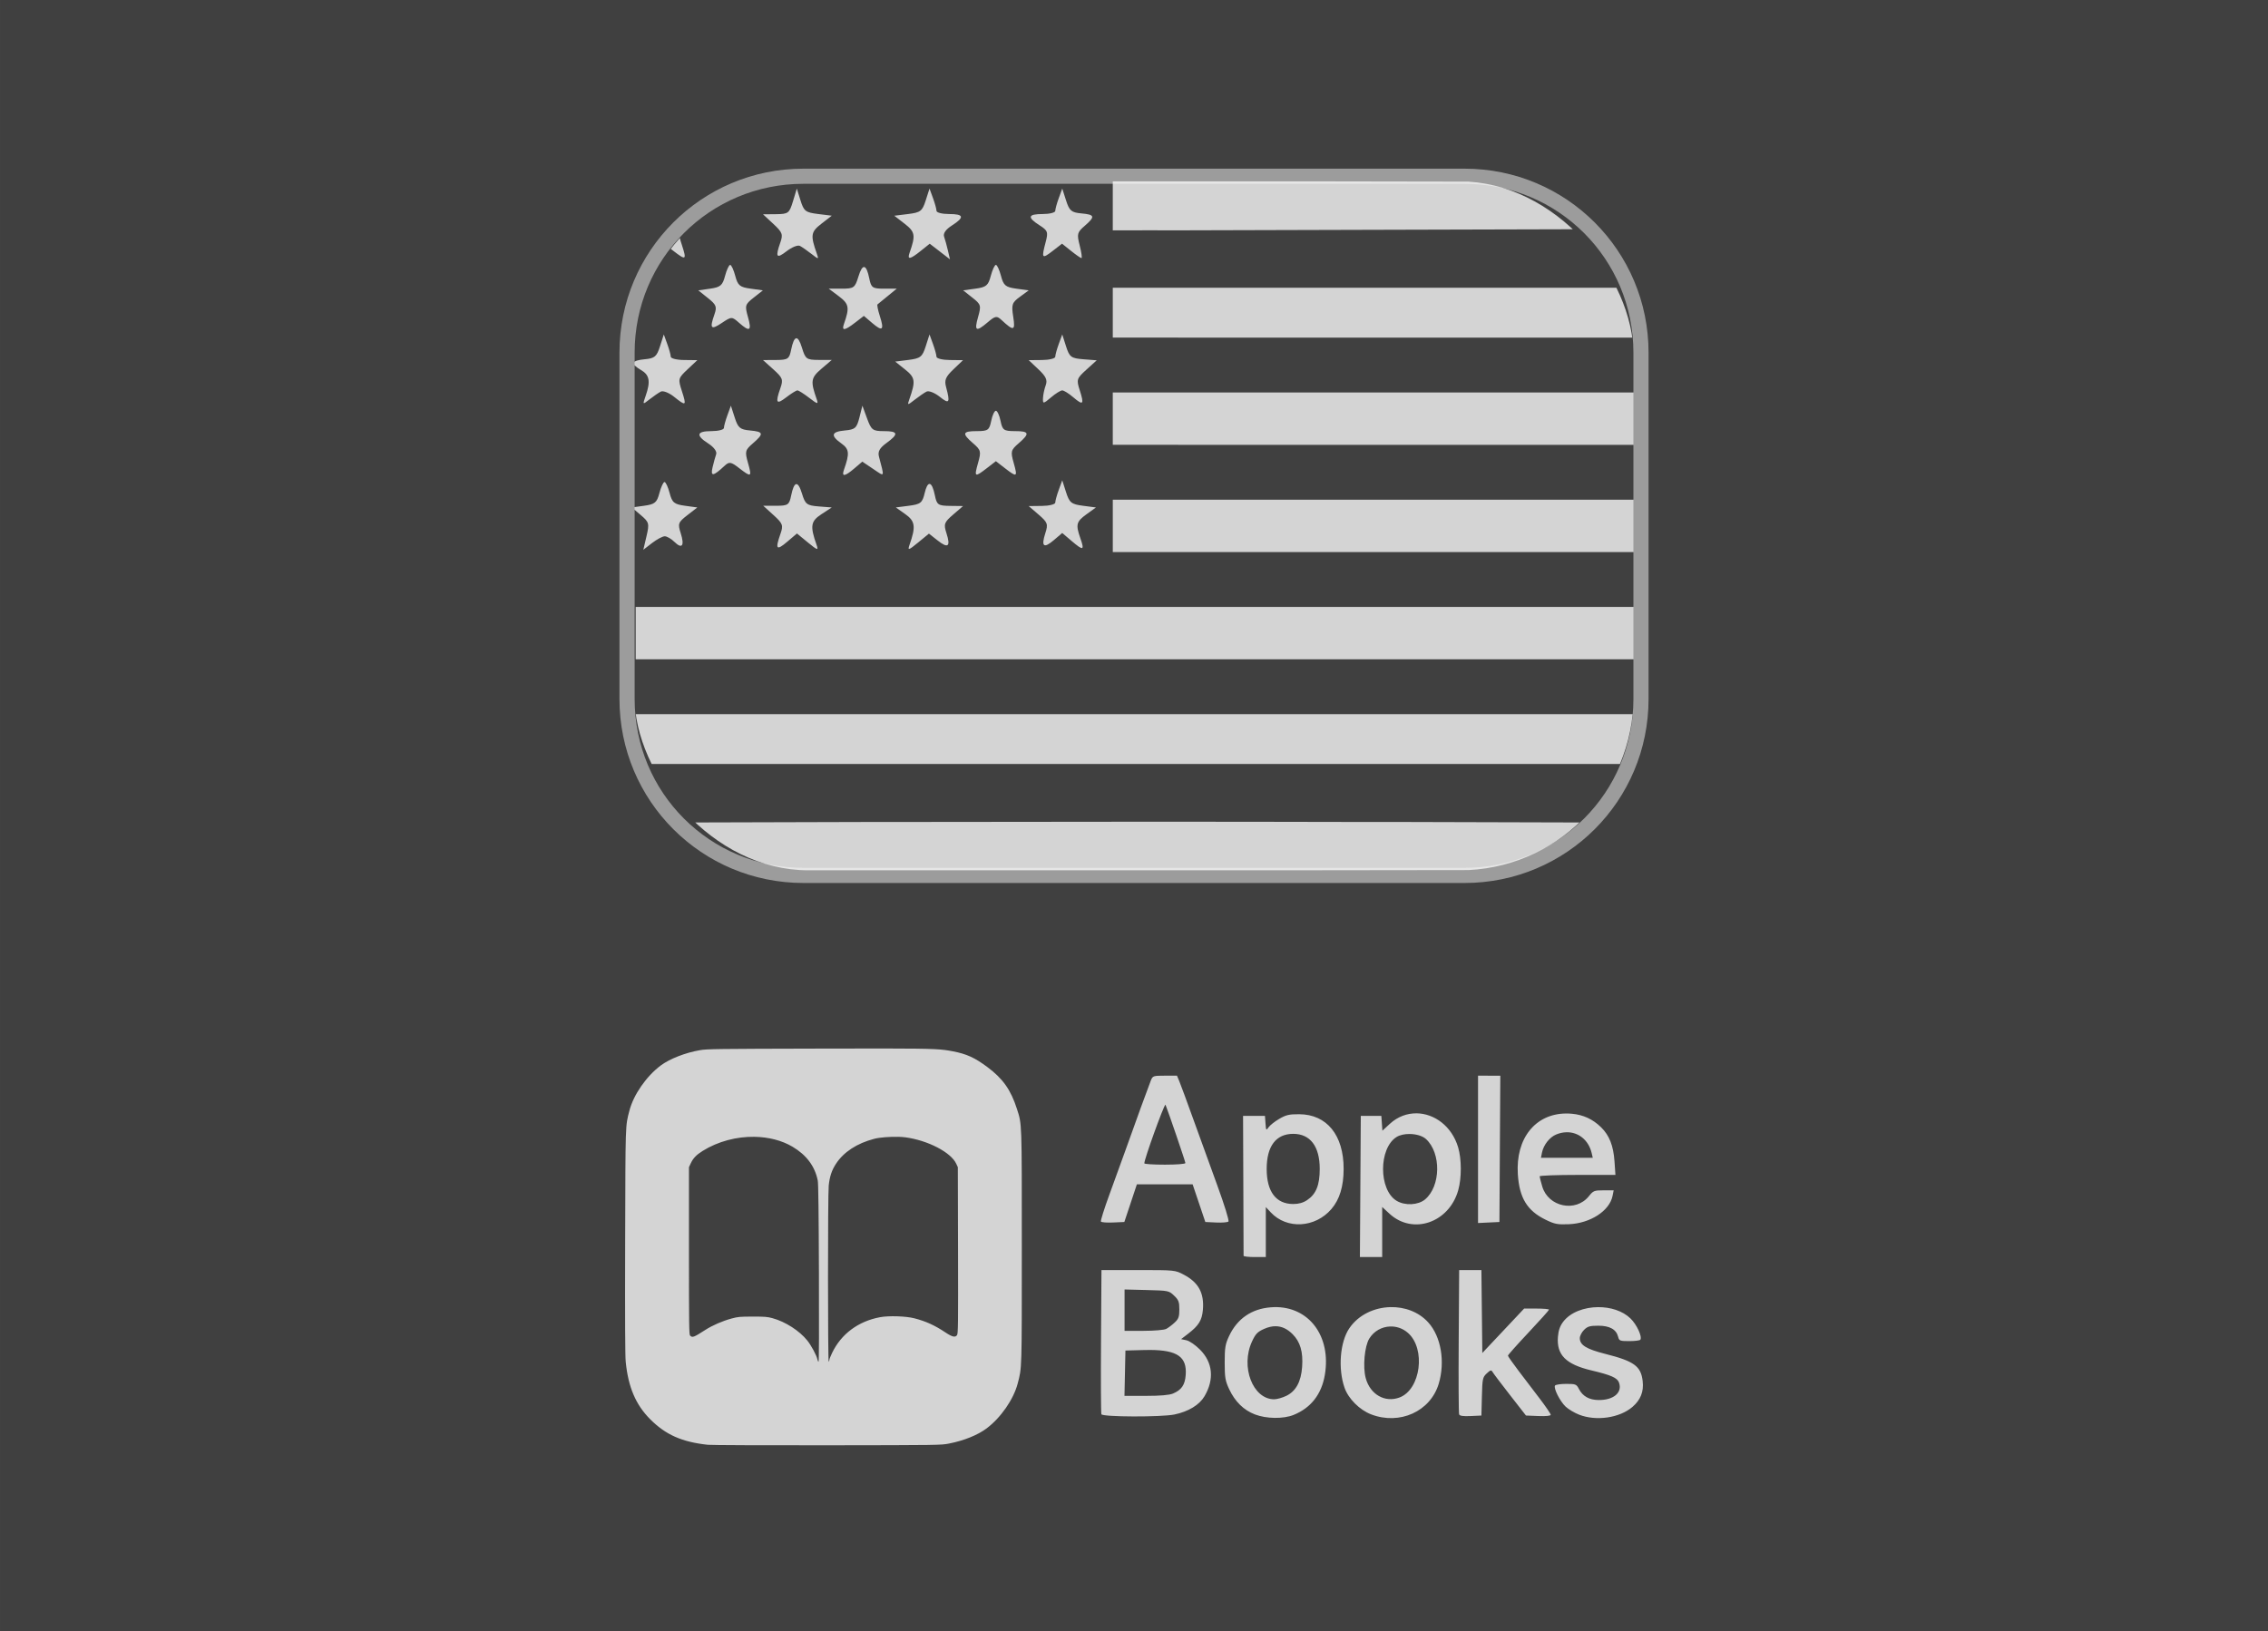 <?xml version="1.0" encoding="UTF-8" standalone="no"?>
<!-- Created with Inkscape (http://www.inkscape.org/) -->

<svg
   width="144.835mm"
   height="104.17mm"
   viewBox="0 0 144.835 104.17"
   version="1.1"
   id="svg1"
   xml:space="preserve"
   inkscape:version="1.3 (0e150ed6c4, 2023-07-21)"
   sodipodi:docname="aaa__all_logos.svg"
   inkscape:export-filename="everand.svg"
   inkscape:export-xdpi="96"
   inkscape:export-ydpi="96"
   xmlns:inkscape="http://www.inkscape.org/namespaces/inkscape"
   xmlns:sodipodi="http://sodipodi.sourceforge.net/DTD/sodipodi-0.dtd"
   xmlns="http://www.w3.org/2000/svg"
   xmlns:svg="http://www.w3.org/2000/svg"><rect x="0" y="0" width="144.835" height="104.17" fill="#808080" stroke="none"/><sodipodi:namedview
     id="namedview1"
     pagecolor="#ffffff"
     bordercolor="#000000"
     borderopacity="0.25"
     inkscape:showpageshadow="2"
     inkscape:pageopacity="0.0"
     inkscape:pagecheckerboard="0"
     inkscape:deskcolor="#d1d1d1"
     inkscape:document-units="mm"
     inkscape:zoom="0.16792579"
     inkscape:cx="1777.5709"
     inkscape:cy="833.7016"
     inkscape:window-width="1920"
     inkscape:window-height="1009"
     inkscape:window-x="1912"
     inkscape:window-y="-8"
     inkscape:window-maximized="1"
     inkscape:current-layer="layer1" /><defs
     id="defs1"><clipPath
       clipPathUnits="userSpaceOnUse"
       id="clipPath70"><rect
         style="opacity:0.5;fill:#80e5ff;stroke-width:0.954"
         id="rect70"
         width="63.803"
         height="44"
         x="-152.639"
         y="210.948"
         rx="11.102"
         ry="11.102" /></clipPath><clipPath
       clipPathUnits="userSpaceOnUse"
       id="clipPath81"><path
         id="path81"
         style="display:inline;opacity:0.5;fill:#80e5ff;stroke-width:0.956"
         d="m -141.583,210.669 h 41.691 c 6.164,0 11.126,4.962 11.126,11.126 v 21.845 c 0,6.164 -4.962,11.126 -11.126,11.126 h -41.691 c -6.164,0 -11.126,-4.962 -11.126,-11.126 v -21.845 c 0,-6.164 4.962,-11.126 11.126,-11.126 z" /></clipPath><clipPath
       clipPathUnits="userSpaceOnUse"
       id="clipPath82"><rect
         style="display:inline;opacity:0.5;fill:#80e5ff;stroke-width:0.956"
         id="rect83"
         width="63.943"
         height="44.097"
         x="-152.709"
         y="210.948"
         rx="11.126"
         ry="11.126" /></clipPath><clipPath
       clipPathUnits="userSpaceOnUse"
       id="clipPath92"><rect
         style="opacity:0.5;fill:#80e5ff;stroke-width:0.954"
         id="rect92"
         width="63.803"
         height="44"
         x="-152.639"
         y="210.948"
         rx="11.102"
         ry="11.102" /></clipPath></defs><g
     inkscape:label="Layer 1"
     inkscape:groupmode="layer"
     id="layer1"
     transform="translate(-637.973,40.43)"><g
       id="g203"
       inkscape:label="Apple Books"
       transform="translate(20.483,-488.67)"><g
         id="g186"
         inkscape:label="Apple - UK - Kindle"
         transform="translate(659.126,248.318)"
         inkscape:export-filename="..\..\..\..\..\..\..\..\inetpub\wwwroot\htdocs\svg\amazon_kindle_uk.svg"
         inkscape:export-xdpi="96"
         inkscape:export-ydpi="96"><rect
           style="opacity:0.5;fill:#000000;stroke:none;stroke-width:2.244"
           id="rect167"
           width="144.835"
           height="104.17"
           x="-193.155"
           y="199.365" /><path
           id="path168"
           style="display:none;fill:#f9f9f9;stroke-width:0.408"
           d="m -159.383,264.77 c -1.787,-0.027 -3.639,0.479 -4.796,1.561 -0.576,0.539 -0.902,1.043 -1.325,2.05 -0.286,0.681 -0.285,0.938 0.004,1.049 0.303,0.116 2.976,0.392 3.178,0.328 0.135,-0.043 0.224,-0.21 0.272,-0.509 0.149,-0.933 1.301,-1.732 2.494,-1.733 0.545,-2e-4 0.906,0.234 1.369,0.889 0.301,0.425 0.322,0.521 0.324,1.446 l 0.002,0.99 -1.024,0.123 c -4.344,0.523 -6.048,1.322 -6.835,3.205 -0.136,0.325 -0.174,0.793 -0.173,2.103 9.8e-4,1.578 0.019,1.723 0.276,2.278 0.47,1.014 1.386,1.765 2.499,2.047 h 5.1e-4 c 0.537,0.136 2.108,0.049 2.752,-0.152 0.931,-0.291 2.12,-0.971 2.765,-1.582 l 0.26,-0.247 0.275,0.372 c 0.39,0.526 1.467,1.611 1.598,1.611 0.239,0 2.149,-1.383 2.377,-1.721 0.32,-0.474 0.307,-0.694 -0.08,-1.297 -0.734,-1.144 -0.777,-1.41 -0.871,-5.447 -0.047,-2.016 -0.138,-3.905 -0.201,-4.197 -0.063,-0.292 -0.253,-0.778 -0.422,-1.078 -0.752,-1.341 -2.693,-2.057 -4.719,-2.088 z m 36.617,0.006 c -1.847,0.015 -3.741,0.592 -4.846,1.761 -0.482,0.51 -1.12,1.642 -1.34,2.378 -0.064,0.214 0.155,0.575 0.35,0.578 0.04,5.3e-4 0.701,0.075 1.469,0.165 0.768,0.09 1.454,0.142 1.525,0.114 0.071,-0.027 0.209,-0.287 0.305,-0.577 0.177,-0.533 0.729,-1.167 1.248,-1.435 0.148,-0.076 0.537,-0.138 0.863,-0.138 1.605,9.1e-4 2.233,0.756 2.137,2.569 l -0.034,0.646 -0.647,0.08 c -2.999,0.371 -3.926,0.576 -5.084,1.119 -0.943,0.443 -1.634,1.095 -2.016,1.902 -0.84,1.776 -0.542,4.406 0.637,5.619 0.423,0.436 1.226,0.882 1.853,1.03 1.655,0.39 3.996,-0.323 5.402,-1.646 l 0.361,-0.339 0.283,0.377 c 0.405,0.539 1.476,1.617 1.607,1.617 0.235,0 2.146,-1.387 2.377,-1.725 0.321,-0.47 0.306,-0.691 -0.086,-1.301 -0.74,-1.153 -0.781,-1.408 -0.865,-5.331 -0.082,-3.804 -0.167,-4.541 -0.622,-5.384 -0.751,-1.391 -2.783,-2.098 -4.876,-2.082 z m -20.589,0.133 c -0.56,-0.009 -1.131,0.116 -1.683,0.383 -0.6,0.29 -1.168,0.858 -1.568,1.568 -0.181,0.321 -0.373,0.557 -0.427,0.523 -0.054,-0.033 -0.097,-0.485 -0.097,-1.003 0,-0.589 -0.049,-0.991 -0.13,-1.072 -0.088,-0.088 -0.614,-0.129 -1.663,-0.129 -1.735,0 -1.949,0.079 -1.829,0.678 0.035,0.176 0.064,3.464 0.064,7.308 0,6.209 0.018,7.007 0.169,7.157 v 5.2e-4 c 0.138,0.138 0.45,0.17 1.678,0.17 0.884,0 1.6,-0.049 1.729,-0.118 0.217,-0.116 0.219,-0.179 0.186,-5.257 -0.038,-5.739 -0.042,-5.703 0.715,-6.368 0.425,-0.373 0.871,-0.49 1.508,-0.394 1.457,0.218 1.923,1.432 1.69,4.396 -0.139,1.764 -0.195,7.494 -0.075,7.615 0.04,0.04 0.813,0.089 1.718,0.109 1.462,0.032 1.667,0.015 1.837,-0.155 0.179,-0.179 0.189,-0.519 0.152,-5.266 l -0.04,-5.075 0.27,-0.539 c 0.382,-0.764 0.819,-1.025 1.716,-1.025 0.859,0 1.36,0.232 1.65,0.763 0.19,0.348 0.2,0.681 0.182,5.757 l -0.019,5.388 0.358,0.092 c 0.553,0.143 3.193,0.051 3.361,-0.117 0.089,-0.089 0.13,-0.362 0.112,-0.755 -0.015,-0.338 -0.047,-2.968 -0.07,-5.845 -0.041,-4.992 -0.054,-5.261 -0.273,-5.912 -0.421,-1.249 -1.13,-2.063 -2.258,-2.592 -0.514,-0.241 -0.753,-0.284 -1.578,-0.284 -0.882,-6e-5 -1.039,0.033 -1.696,0.356 -0.765,0.376 -1.272,0.893 -1.689,1.72 -0.127,0.252 -0.252,0.458 -0.279,0.458 -0.026,0 -0.242,-0.286 -0.48,-0.637 -0.825,-1.215 -2.009,-1.879 -3.241,-1.898 z m 47.605,0.004 c -2.276,0.043 -4.204,1.361 -5.213,3.626 -1.178,2.647 -1.113,6.322 0.158,8.895 0.731,1.479 1.979,2.58 3.488,3.076 0.877,0.289 2.938,0.226 3.811,-0.116 1.966,-0.769 3.342,-2.452 3.982,-4.873 0.342,-1.291 0.343,-3.927 0.002,-5.296 -0.779,-3.125 -2.522,-4.874 -5.233,-5.251 -0.338,-0.047 -0.67,-0.067 -0.995,-0.061 z m 16.29,10e-4 c -1.39,-0.006 -2.872,0.903 -3.557,2.257 -0.165,0.327 -0.343,0.567 -0.396,0.535 -0.053,-0.033 -0.096,-0.556 -0.096,-1.163 0,-0.715 -0.046,-1.15 -0.13,-1.234 -0.136,-0.136 -2.82,-0.191 -3.151,-0.064 -0.153,0.059 -0.171,0.772 -0.175,6.928 -0.003,3.775 -0.046,7.078 -0.097,7.341 -0.109,0.565 -0.056,0.748 0.251,0.872 0.374,0.151 3.123,0.128 3.331,-0.028 0.162,-0.122 0.182,-0.631 0.209,-5.257 l 0.03,-5.122 0.259,-0.521 c 0.477,-0.961 1.544,-1.376 2.548,-0.993 0.544,0.208 0.945,0.666 1.108,1.265 0.069,0.255 0.087,2.214 0.048,5.435 -0.058,4.811 -0.051,5.043 0.139,5.182 0.289,0.211 3.054,0.205 3.344,-0.007 0.201,-0.147 0.209,-0.34 0.209,-5.634 5.57e-4,-4.028 -0.036,-5.676 -0.138,-6.216 -0.37,-1.953 -1.456,-3.164 -3.151,-3.515 -0.192,-0.04 -0.389,-0.06 -0.587,-0.06 z m -26.456,0.281 c -0.687,-6e-5 -1.582,0.004 -2.748,0.011 l -4.981,0.028 -0.145,1.025 c -0.111,0.78 -0.117,1.121 -0.025,1.429 l 0.121,0.404 h 2.578 c 1.5,0 2.604,0.043 2.64,0.102 0.035,0.056 -1.179,1.877 -2.696,4.046 -1.517,2.169 -2.829,4.111 -2.915,4.316 -0.159,0.38 -0.228,2.975 -0.089,3.336 0.097,0.254 0.319,0.216 1.782,-0.301 1.779,-0.629 2.566,-0.758 4.206,-0.687 1.508,0.065 2.754,0.376 3.759,0.936 h 5.1e-4 c 0.326,0.182 0.687,0.319 0.802,0.304 0.302,-0.039 0.408,-0.585 0.366,-1.875 -0.032,-0.983 -0.063,-1.13 -0.292,-1.373 -0.572,-0.608 -2.485,-1.192 -4.325,-1.318 -0.818,-0.056 -1.078,-0.11 -1.039,-0.213 0.029,-0.076 0.939,-1.39 2.021,-2.922 1.082,-1.532 2.261,-3.213 2.619,-3.736 l 0.651,-0.95 0.062,-1.099 c 0.035,-0.604 0.022,-1.184 -0.028,-1.289 -0.065,-0.133 -0.263,-0.172 -2.325,-0.173 z m 10.518,2.514 c 0.752,0.019 1.495,0.589 1.887,1.565 0.227,0.565 0.241,0.752 0.242,3.455 0.001,2.437 -0.027,2.949 -0.19,3.477 -0.218,0.706 -0.721,1.339 -1.232,1.553 -0.192,0.08 -0.578,0.146 -0.857,0.146 -0.468,0 -0.549,-0.042 -1.021,-0.531 -0.415,-0.43 -0.565,-0.698 -0.789,-1.408 -0.899,-2.846 -0.407,-6.91 0.961,-7.926 0.314,-0.233 0.658,-0.339 0.999,-0.33 z m -62.461,5.29 -0.006,1.24 c -0.007,1.624 -0.198,2.213 -0.965,2.98 -0.355,0.355 -0.714,0.602 -0.981,0.676 -0.755,0.209 -1.266,0.07 -1.789,-0.488 -0.397,-0.424 -0.52,-0.801 -0.517,-1.584 0.003,-0.81 0.245,-1.378 0.821,-1.929 0.655,-0.626 1.281,-0.851 2.442,-0.875 z m 36.771,0 -0.003,1.24 c -0.003,1.612 -0.196,2.209 -0.958,2.966 -0.345,0.343 -0.714,0.595 -0.993,0.677 -0.61,0.18 -0.903,0.165 -1.281,-0.07 -0.735,-0.457 -1.025,-0.988 -1.024,-1.881 9.2e-4,-0.852 0.185,-1.345 0.714,-1.91 0.682,-0.729 1.349,-0.991 2.572,-1.008 z m 12.351,8.261 v 5.2e-4 c -0.703,-0.002 -1.4,0.029 -1.784,0.093 -1.868,0.312 -3.613,1.157 -3.613,1.749 0,0.187 0.049,0.209 0.35,0.154 0.629,-0.116 2.81,-0.281 3.715,-0.282 1.649,-0.002 2.441,0.314 2.575,1.028 0.134,0.714 -0.365,2.609 -1.289,4.901 -0.203,0.504 -0.347,0.954 -0.319,0.999 l 5.1e-4,5.1e-4 c 0.086,0.138 0.701,-0.267 1.274,-0.839 1.025,-1.024 1.935,-3.006 2.375,-5.174 0.165,-0.812 0.149,-1.673 -0.034,-1.959 -0.14,-0.217 -0.748,-0.459 -1.434,-0.571 -0.405,-0.066 -1.113,-0.1 -1.816,-0.101 z m -44.515,0.871 c -0.089,0.009 -0.133,0.056 -0.133,0.139 0,0.364 0.358,0.93 0.888,1.407 1.055,0.949 4.147,2.892 6.984,4.39 4.144,2.188 9.115,3.535 13.965,3.784 4.593,0.235 9.551,-0.451 13.857,-1.919 0.801,-0.273 1.712,-0.615 2.025,-0.761 0.313,-0.146 0.602,-0.265 0.642,-0.265 0.3,0 3.774,-1.963 4.853,-2.743 0.483,-0.349 0.67,-0.736 0.491,-1.021 -0.145,-0.231 -1.036,-0.283 -1.473,-0.086 -0.81,0.365 -2.748,1.05 -4.166,1.473 -2.009,0.599 -3.027,0.848 -5.068,1.239 -6.566,1.258 -13.821,1.015 -20.326,-0.682 -2.105,-0.549 -2.779,-0.751 -4.152,-1.241 -2.702,-0.966 -4.731,-1.873 -6.797,-3.04 -0.728,-0.411 -1.219,-0.633 -1.484,-0.669 -0.04,-0.005 -0.075,-0.007 -0.104,-0.004 z"
           inkscape:label="Amazon" /><g
           id="g183"
           clip-path="url(#clipPath92)"><g
             id="g169"><path
               id="path169"
               style="opacity:0.8;fill:#f9f9f9;stroke-width:1.011"
               d="m -157.521,208.403 v 50.482 h 74.686 v -50.482 z m 29.924,2.515 v 6.86 c 0,3.773 -0.044,6.853 -0.099,6.846 -0.054,-0.008 -5.293,-3.007 -11.642,-6.667 -6.348,-3.659 -11.691,-6.738 -11.872,-6.841 -0.287,-0.163 1.228,-0.188 11.641,-0.193 z m 3.957,0 h 2.902 2.902 v 9.63 9.629 h 15.434 15.434 v 2.837 2.836 h -15.434 -15.434 v 9.564 9.564 h -2.902 -2.902 v -9.564 -9.564 h -15.434 -15.434 v -2.836 -2.837 h 15.434 15.434 v -9.629 z m 9.762,0 h 11.96 c 6.578,0 11.935,0.024 11.905,0.054 -0.087,0.085 -23.75,13.665 -23.811,13.665 -0.03,0 -0.054,-3.087 -0.054,-6.86 z m 26.91,2.881 v 6.21 6.21 h -10.711 c -6.568,0 -10.663,-0.047 -10.586,-0.122 0.069,-0.067 4.696,-2.745 10.283,-5.951 5.587,-3.206 10.35,-5.945 10.586,-6.089 z m -67.54,0.01 0.561,0.326 c 0.308,0.179 5.072,2.915 10.586,6.081 5.514,3.165 10.082,5.811 10.151,5.88 0.079,0.078 -3.858,0.125 -10.586,0.125 h -10.711 v -6.205 z m 0,25.998 h 10.707 c 5.889,0 10.682,0.024 10.652,0.053 -0.098,0.095 -21.226,12.215 -21.293,12.215 -0.036,0 -0.066,-2.76 -0.066,-6.134 z m 67.54,0 v 6.133 c 0,3.374 -0.045,6.129 -0.099,6.124 -0.054,-0.006 -4.729,-2.679 -10.388,-5.942 -5.659,-3.262 -10.438,-6.015 -10.619,-6.118 -0.287,-0.162 1.075,-0.188 10.388,-0.192 z m -26.91,1.429 0.428,0.261 c 0.236,0.144 5.415,3.122 11.51,6.618 6.094,3.496 11.259,6.469 11.476,6.607 0.39,0.246 0.224,0.25 -11.509,0.252 l -11.905,0.003 v -6.871 z m -13.719,0.03 v 6.855 6.855 l -11.905,-0.003 c -11.691,-0.003 -11.898,-0.007 -11.509,-0.25 v 5.2e-4 c 0.218,-0.136 5.234,-3.022 11.147,-6.413 5.913,-3.391 11.092,-6.364 11.509,-6.606 z" /></g><path
             id="path170"
             style="color:#000000;display:none;opacity:0.6;fill:#f9f9f9;-inkscape-stroke:none"
             d="m -119.668,233.69 -0.883,0.501 h 1.167 z m -7.894,4.48 -24.549,13.932 0.785,1.381 23.764,-13.488 V 239.082 Z" /><path
             id="path171"
             style="color:#000000;display:none;opacity:0.6;fill:#f9f9f9;-inkscape-stroke:none"
             d="m -121.595,233.69 0.883,0.501 h -1.167 z m 7.894,4.48 24.549,13.932 -0.785,1.381 -23.764,-13.488 V 239.082 Z" /><path
             id="path172"
             style="color:#000000;display:none;opacity:0.6;fill:#f9f9f9;-inkscape-stroke:none"
             d="m -119.668,232.212 -0.883,-0.501 h 1.167 z m -7.894,-4.48 -24.549,-13.932 0.785,-1.381 23.764,13.488 v 0.913 z" /><path
             id="path173"
             style="color:#000000;display:none;opacity:0.6;fill:#f9f9f9;-inkscape-stroke:none"
             d="m -121.792,232.311 0.883,-0.501 h -1.167 z m 7.894,-4.48 24.549,-13.932 -0.785,-1.381 -23.764,13.488 v 0.913 z" /><g
             id="g182"
             style="display:none"><path
               style="opacity:0.4;fill:#f9f9f9;stroke-width:1.533"
               d="m 720.138,596.83 v -12.358 h 21.547 c 11.851,0 21.502,0.043 21.448,0.096 -0.157,0.153 -42.787,24.619 -42.896,24.619 -0.054,0 -0.098,-5.561 -0.098,-12.358 z"
               transform="matrix(0.555,0,0,0.555,-513.614,-113.512)"
               id="path174" /><path
               style="opacity:0.4;fill:#f9f9f9;stroke-width:1.533"
               d="m 674.273,597.153 c -11.437,-6.593 -21.061,-12.139 -21.388,-12.324 -0.517,-0.294 2.213,-0.339 20.972,-0.347 l 21.566,-0.01 v 12.358 c 0,6.797 -0.08,12.347 -0.178,12.334 -0.098,-0.014 -9.536,-5.418 -20.972,-12.01 z"
               transform="matrix(0.555,0,0,0.555,-513.614,-113.512)"
               id="path175" /><path
               style="opacity:0.4;fill:#f9f9f9;stroke-width:1.533"
               d="m 730.25,611.819 c 0.124,-0.121 8.46,-4.945 18.525,-10.72 10.064,-5.775 18.646,-10.711 19.071,-10.969 l 0.772,-0.469 v 11.189 11.189 H 749.322 c -11.832,0 -19.21,-0.085 -19.071,-0.22 z"
               transform="matrix(0.555,0,0,0.555,-513.614,-113.512)"
               id="path176" /><path
               style="opacity:0.4;fill:#f9f9f9;stroke-width:1.533"
               d="m 646.943,600.86 v -11.179 l 1.01,0.587 c 0.556,0.323 9.138,5.252 19.071,10.955 9.934,5.702 18.163,10.469 18.287,10.593 0.142,0.141 -6.951,0.225 -19.071,0.225 h -19.297 z"
               transform="matrix(0.555,0,0,0.555,-513.614,-113.512)"
               id="path177" /><path
               style="opacity:0.4;fill:#f9f9f9;stroke-width:1.533"
               d="m 749.726,647.895 c -10.195,-5.877 -18.804,-10.837 -19.131,-11.022 -0.516,-0.292 1.936,-0.338 18.715,-0.346 l 19.309,-0.01 v 11.051 c 0,6.078 -0.08,11.042 -0.178,11.032 -0.098,-0.011 -8.52,-4.828 -18.715,-10.705 z"
               transform="matrix(0.555,0,0,0.555,-513.614,-113.512)"
               id="path178" /><path
               style="opacity:0.4;fill:#f9f9f9;stroke-width:1.533"
               d="m 646.943,647.568 v -11.051 h 19.289 c 10.609,0 19.244,0.043 19.19,0.096 -0.177,0.171 -38.239,22.005 -38.361,22.005 -0.065,0 -0.118,-4.973 -0.118,-11.051 z"
               transform="matrix(0.555,0,0,0.555,-513.614,-113.512)"
               id="path179" /><path
               style="opacity:0.4;fill:#f9f9f9;stroke-width:1.533"
               d="m 720.138,651.469 v -12.377 l 0.772,0.47 c 0.425,0.259 9.755,5.624 20.735,11.923 10.979,6.299 20.283,11.655 20.675,11.903 0.703,0.443 0.404,0.45 -20.735,0.454 l -21.448,0.005 z"
               transform="matrix(0.555,0,0,0.555,-513.614,-113.512)"
               id="path180" /><path
               style="display:inline;opacity:0.8;fill:#f9f9f9;stroke-width:1.533"
               d="m 702.553,646.617 v -17.229 h -27.805 -27.805 v -5.109 -5.109 h 27.805 27.805 v -17.348 -17.348 h 5.228 5.228 v 17.348 17.348 h 27.805 27.805 v 5.109 5.109 h -27.805 -27.805 v 17.229 17.229 h -5.228 -5.228 z"
               transform="matrix(0.555,0,0,0.555,-513.614,-113.512)"
               id="path181" /><path
               style="opacity:0.4;fill:#f9f9f9;stroke-width:1.533"
               d="m 653.241,663.393 c 0.392,-0.245 9.429,-5.444 20.081,-11.553 10.653,-6.109 19.983,-11.465 20.735,-11.901 l 1.366,-0.793 v 12.35 12.35 l -21.448,-0.005 c -21.062,-0.005 -21.435,-0.012 -20.735,-0.449 z"
               transform="matrix(0.555,0,0,0.555,-513.614,-113.512)"
               id="path182" /></g></g><path
           style="color:#000000;display:inline;opacity:0.5;fill:#f9f9f9;stroke-width:1.013;-inkscape-stroke:none"
           d="m -141.847,210.137 c -6.501,0 -11.75,5.249 -11.75,11.75 v 22.121 c 0,6.501 5.249,11.75 11.75,11.75 h 42.218 c 6.501,0 11.75,-5.249 11.75,-11.75 v -22.121 c 0,-6.501 -5.249,-11.75 -11.75,-11.75 z m 0,0.967 h 42.218 c 5.982,0 10.783,4.801 10.783,10.783 v 22.121 c 0,5.982 -4.801,10.781 -10.783,10.781 h -42.218 c -5.982,0 -10.781,-4.799 -10.781,-10.781 v -22.121 c 0,-5.982 4.799,-10.783 10.781,-10.783 z"
           id="path183"
           inkscape:label="Stroke" /><path
           id="path218"
           style="opacity:0.8;fill:#f9f9f9;stroke-width:0.311"
           inkscape:label="Apple - UK"
           d="m 543.571,25.976 c -1.073,-8.9e-4 -2.464,0.002 -4.294,0.006 -6.538,0.015 -7.107,0.023 -7.562,0.1 -0.932,0.159 -1.948,0.557 -2.518,0.986 -0.913,0.687 -1.728,1.864 -1.99,2.875 -0.264,1.019 -0.252,0.675 -0.272,8.382 -0.013,5.08 -0.003,7.271 0.035,7.657 0.16,1.62 0.642,2.752 1.569,3.678 0.99,0.99 2.026,1.448 3.676,1.626 0.202,0.022 3.633,0.036 7.625,0.031 7.202,-0.009 7.261,-0.01 7.774,-0.11 0.946,-0.184 1.834,-0.541 2.401,-0.967 0.91,-0.684 1.723,-1.857 1.987,-2.868 0.27,-1.033 0.263,-0.766 0.263,-8.718 0,-8.112 0.01,-7.814 -0.313,-8.823 -0.389,-1.214 -0.893,-1.928 -1.884,-2.668 -0.801,-0.598 -1.324,-0.837 -2.195,-1.005 -0.729,-0.14 -1.084,-0.179 -4.303,-0.182 z m 17.832,1.736 c -0.741,0 -0.779,0.013 -0.895,0.301 -0.149,0.37 -1.044,2.831 -1.62,4.454 -0.235,0.661 -0.697,1.937 -1.028,2.836 -0.33,0.899 -0.574,1.676 -0.543,1.727 0.031,0.051 0.38,0.077 0.776,0.059 l 0.719,-0.032 0.401,-1.202 0.4,-1.203 h 1.78 1.78 l 0.406,1.203 0.405,1.202 0.691,0.033 c 0.38,0.018 0.733,-0.01 0.785,-0.063 0.055,-0.055 -0.253,-1.053 -0.719,-2.329 -0.448,-1.228 -1.14,-3.136 -1.537,-4.24 -0.397,-1.104 -0.791,-2.173 -0.876,-2.377 l -0.154,-0.37 z m 19.997,0 v 4.705 4.705 l 0.683,-0.033 0.683,-0.032 0.028,-4.672 0.029,-4.672 h -0.711 z M 561.439,29.565 v 4.6e-4 c 0.002,2.85e-4 0.003,0.003 0.004,0.005 0.189,0.464 1.27,3.633 1.27,3.722 0,0.059 -0.561,0.103 -1.311,0.103 -0.721,0 -1.312,-0.038 -1.312,-0.084 0,-0.277 1.219,-3.654 1.345,-3.743 v -4.6e-4 c 0.002,-0.003 0.004,-0.003 0.005,-0.003 z m 16.031,0.552 c -0.596,-0.005 -1.197,0.206 -1.702,0.671 l -0.474,0.437 -0.034,-0.473 -0.034,-0.472 h -0.656 -0.656 l -0.028,4.508 -0.029,4.508 h 0.711 0.712 v -1.599 -1.599 l 0.466,0.43 c 1.489,1.372 3.807,0.579 4.391,-1.502 0.22,-0.784 0.218,-1.979 -0.005,-2.732 -0.402,-1.36 -1.523,-2.167 -2.662,-2.178 z m 9.532,0.011 c -1.94,0.025 -3.203,1.585 -3.06,3.871 0.095,1.517 0.594,2.337 1.776,2.913 0.578,0.282 0.754,0.316 1.476,0.287 1.376,-0.055 2.606,-0.851 2.798,-1.81 l 0.071,-0.355 h -0.642 c -0.6,0 -0.662,0.025 -0.94,0.373 -0.84,1.053 -2.59,0.692 -2.978,-0.614 -0.092,-0.31 -0.168,-0.604 -0.168,-0.653 0,-0.049 1.089,-0.09 2.42,-0.09 h 2.42 l -0.059,-0.86 c -0.069,-1.003 -0.328,-1.663 -0.857,-2.182 -0.528,-0.517 -1.132,-0.798 -1.86,-0.864 -0.135,-0.012 -0.268,-0.018 -0.397,-0.016 z m -17.022,0.046 c -0.642,-0.004 -0.848,0.045 -1.279,0.299 -0.283,0.166 -0.586,0.406 -0.675,0.533 -0.155,0.221 -0.164,0.21 -0.197,-0.247 l -0.035,-0.479 h -0.699 -0.699 l 0.018,4.426 c 0.01,2.435 0.016,4.463 0.016,4.508 -6.5e-4,0.045 0.319,0.082 0.71,0.082 h 0.71 v -1.596 -1.596 l 0.318,0.34 c 1.023,1.095 2.837,0.993 3.873,-0.217 0.524,-0.612 0.777,-1.443 0.779,-2.56 0.004,-2.159 -1.075,-3.486 -2.838,-3.493 z m 17.061,1.151 c 0.759,-0.02 1.418,0.487 1.617,1.332 l 0.07,0.3 h -1.655 -1.655 l 0.068,-0.336 c 0.097,-0.484 0.482,-0.976 0.901,-1.151 0.22,-0.092 0.441,-0.139 0.653,-0.144 z m -17.443,0.102 c 1.089,0 1.694,0.8 1.694,2.24 0,1.034 -0.234,1.611 -0.808,1.993 -0.254,0.169 -0.534,0.248 -0.885,0.248 -1.099,0 -1.695,-0.787 -1.695,-2.241 0,-1.454 0.595,-2.24 1.695,-2.24 z m 7.439,0.009 c 0.405,0.004 0.818,0.118 1.044,0.326 0.974,0.898 0.941,3.008 -0.061,3.851 -0.441,0.371 -1.291,0.412 -1.823,0.087 -1.148,-0.7 -1.148,-3.349 0,-4.071 0.214,-0.134 0.524,-0.196 0.839,-0.193 z m -32.685,0.179 c 0.176,0.004 0.34,0.015 0.477,0.033 1.435,0.192 2.913,0.959 3.249,1.686 l 0.102,0.222 0.013,5.304 c 0.011,4.816 0.005,5.314 -0.064,5.419 -0.108,0.165 -0.307,0.12 -0.733,-0.165 -0.684,-0.458 -1.25,-0.716 -1.988,-0.907 -0.543,-0.141 -1.641,-0.176 -2.202,-0.07 -1.391,0.262 -2.477,1.073 -3.056,2.282 -0.092,0.192 -0.168,0.381 -0.168,0.421 -4.1e-4,0.039 -0.021,0.104 -0.046,0.143 -0.061,0.094 -0.062,-10.675 -8.9e-4,-11.253 0.061,-0.58 0.193,-0.978 0.462,-1.389 0.493,-0.755 1.342,-1.31 2.442,-1.597 0.348,-0.091 0.985,-0.139 1.513,-0.127 z m -9.151,8.9e-4 c 0.883,0.015 1.733,0.224 2.426,0.635 0.891,0.528 1.429,1.251 1.609,2.162 0.037,0.189 0.06,1.965 0.074,5.919 0.013,3.522 0.004,5.648 -0.024,5.648 -0.024,0 -0.058,-0.069 -0.074,-0.153 -0.049,-0.248 -0.389,-0.882 -0.641,-1.197 -0.503,-0.629 -1.403,-1.207 -2.229,-1.432 -0.325,-0.089 -0.496,-0.102 -1.269,-0.101 -0.81,6.5e-4 -0.934,0.013 -1.339,0.122 -0.574,0.155 -1.217,0.433 -1.669,0.723 -0.757,0.486 -0.835,0.515 -0.982,0.367 -0.066,-0.066 -0.074,-0.622 -0.073,-5.414 l 4.6e-4,-5.34 0.111,-0.238 c 0.156,-0.336 0.36,-0.549 0.764,-0.801 0.987,-0.615 2.179,-0.92 3.314,-0.901 z m 22.152,8.51 -0.029,4.536 c -0.016,2.495 -0.004,4.597 0.024,4.672 0.068,0.178 3.836,0.19 4.671,0.015 0.893,-0.187 1.589,-0.611 1.916,-1.168 0.635,-1.083 0.529,-2.156 -0.293,-2.978 -0.293,-0.293 -0.664,-0.549 -0.859,-0.592 l -0.344,-0.075 0.452,-0.347 c 0.674,-0.517 0.884,-0.86 0.94,-1.532 0.088,-1.064 -0.28,-1.74 -1.216,-2.234 -0.562,-0.297 -0.567,-0.297 -2.913,-0.297 z m 22.842,0 -0.029,4.536 c -0.016,2.495 -0.004,4.6 0.026,4.678 0.039,0.101 0.254,0.132 0.739,0.109 l 0.685,-0.032 0.031,-1.214 c 0.029,-1.139 0.048,-1.23 0.308,-1.475 0.234,-0.22 0.293,-0.235 0.37,-0.098 0.05,0.09 0.552,0.754 1.114,1.475 l 1.022,1.311 0.791,0.032 c 0.483,0.02 0.791,-0.011 0.791,-0.079 0,-0.061 -0.311,-0.518 -0.69,-1.016 -0.379,-0.498 -0.993,-1.305 -1.366,-1.795 -0.373,-0.49 -0.677,-0.925 -0.677,-0.967 0,-0.043 0.59,-0.705 1.311,-1.472 0.721,-0.767 1.312,-1.426 1.312,-1.464 0,-0.039 -0.357,-0.07 -0.794,-0.07 h -0.795 l -1.335,1.419 -1.335,1.418 -0.029,-2.648 -0.029,-2.648 h -0.71 z m -21.367,1.24 1.414,0.036 c 1.394,0.035 1.419,0.041 1.749,0.357 0.288,0.276 0.335,0.399 0.335,0.881 0,0.47 -0.049,0.605 -0.301,0.84 -0.165,0.154 -0.407,0.336 -0.538,0.404 -0.134,0.069 -0.769,0.123 -1.449,0.123 h -1.21 v -1.321 z m 16.977,1.126 c -1.02,0.024 -2.036,0.485 -2.625,1.352 -0.594,0.874 -0.73,2.576 -0.304,3.799 0.245,0.701 0.959,1.416 1.7,1.7 1.818,0.698 3.779,-0.187 4.311,-1.947 0.426,-1.408 0.154,-3.02 -0.664,-3.925 -0.615,-0.681 -1.518,-1 -2.419,-0.979 z m 13.262,8.9e-4 c -0.884,0.007 -1.763,0.324 -2.227,0.933 -0.203,0.266 -0.304,0.552 -0.337,0.957 -0.096,1.159 0.505,1.764 2.136,2.151 1.255,0.298 1.65,0.471 1.762,0.774 0.236,0.639 -0.344,1.132 -1.315,1.118 -0.591,-0.009 -1.002,-0.242 -1.241,-0.704 -0.159,-0.307 -0.208,-0.327 -0.816,-0.327 -0.356,0 -0.676,0.049 -0.713,0.108 -0.104,0.169 0.319,1.007 0.678,1.345 0.179,0.168 0.566,0.399 0.861,0.514 1.09,0.426 2.583,0.21 3.402,-0.491 0.524,-0.449 0.735,-0.976 0.658,-1.651 -0.108,-0.955 -0.544,-1.274 -2.387,-1.74 -1.21,-0.306 -1.628,-0.564 -1.628,-1.005 0,-0.143 0.121,-0.379 0.268,-0.526 0.224,-0.224 0.374,-0.269 0.914,-0.269 0.726,0 1.148,0.236 1.266,0.709 0.064,0.255 0.116,0.275 0.716,0.275 0.356,0 0.673,-0.041 0.704,-0.091 0.125,-0.203 -0.231,-0.968 -0.631,-1.356 -0.507,-0.492 -1.291,-0.729 -2.071,-0.723 z m -20.69,4.6e-4 c -0.071,0.003 -0.144,0.004 -0.217,0.011 -1.223,0.098 -2.136,0.727 -2.655,1.83 -0.245,0.521 -0.283,0.746 -0.283,1.694 0,0.95 0.037,1.173 0.286,1.704 0.372,0.794 0.925,1.337 1.646,1.614 0.734,0.282 1.821,0.295 2.474,0.029 1.102,-0.447 1.782,-1.32 1.99,-2.554 0.419,-2.485 -1.026,-4.383 -3.242,-4.329 z m 0.103,1.22 c 0.388,0.004 0.742,0.17 1.075,0.503 0.494,0.494 0.681,1.132 0.612,2.097 -0.067,0.942 -0.399,1.55 -1.011,1.846 -0.248,0.12 -0.597,0.219 -0.774,0.219 -1.366,0 -2.163,-2.083 -1.414,-3.694 0.225,-0.484 0.351,-0.615 0.771,-0.801 0.262,-0.116 0.507,-0.173 0.74,-0.171 z m 7.295,0.016 c 0.403,-0.017 0.815,0.115 1.149,0.408 1.155,1.014 0.818,3.614 -0.534,4.125 -0.931,0.352 -1.88,-0.191 -2.162,-1.237 -0.194,-0.717 -0.075,-2.034 0.228,-2.524 0.299,-0.484 0.802,-0.751 1.32,-0.772 z m -15.334,1.499 c 1.765,0.007 2.376,0.446 2.292,1.592 -0.047,0.642 -0.264,0.959 -0.813,1.192 -0.234,0.099 -0.812,0.148 -1.725,0.148 h -1.373 l 0.031,-1.448 0.03,-1.448 1.19,-0.031 c 0.128,-0.004 0.251,-0.004 0.369,-0.004 z"
           transform="translate(-679.609,240.352)" /></g><g
         id="g191"
         inkscape:label="Apple USA - Kindle"
         transform="translate(810.646,248.875)"
         inkscape:export-filename="..\..\..\..\..\..\..\..\inetpub\wwwroot\htdocs\svg\amazon_kindle_usa.svg"
         inkscape:export-xdpi="96"
         inkscape:export-ydpi="96"><rect
           style="opacity:0.5;fill:#000000;stroke:none;stroke-width:2.244"
           id="rect186"
           width="144.835"
           height="104.17"
           x="-193.155"
           y="199.365" /><path
           id="path186"
           style="display:none;fill:#f9f9f9;stroke-width:0.408"
           d="m -159.383,264.77 c -1.787,-0.027 -3.639,0.479 -4.796,1.561 -0.576,0.539 -0.902,1.043 -1.325,2.05 -0.286,0.681 -0.285,0.938 0.004,1.049 0.303,0.116 2.976,0.392 3.178,0.328 0.135,-0.043 0.224,-0.21 0.272,-0.509 0.149,-0.933 1.301,-1.732 2.494,-1.733 0.545,-2e-4 0.906,0.234 1.369,0.889 0.301,0.425 0.322,0.521 0.324,1.446 l 0.002,0.99 -1.024,0.123 c -4.344,0.523 -6.048,1.322 -6.835,3.205 -0.136,0.325 -0.174,0.793 -0.173,2.103 9.8e-4,1.578 0.019,1.723 0.276,2.278 0.47,1.014 1.386,1.765 2.499,2.047 h 5.1e-4 c 0.537,0.136 2.108,0.049 2.752,-0.152 0.931,-0.291 2.12,-0.971 2.765,-1.582 l 0.26,-0.247 0.275,0.372 c 0.39,0.526 1.467,1.611 1.598,1.611 0.239,0 2.149,-1.383 2.377,-1.721 0.32,-0.474 0.307,-0.694 -0.08,-1.297 -0.734,-1.144 -0.777,-1.41 -0.871,-5.447 -0.047,-2.016 -0.138,-3.905 -0.201,-4.197 -0.063,-0.292 -0.253,-0.778 -0.422,-1.078 -0.752,-1.341 -2.693,-2.057 -4.719,-2.088 z m 36.617,0.006 c -1.847,0.015 -3.741,0.592 -4.846,1.761 -0.482,0.51 -1.12,1.642 -1.34,2.378 -0.064,0.214 0.155,0.575 0.35,0.578 0.04,5.3e-4 0.701,0.075 1.469,0.165 0.768,0.09 1.454,0.142 1.525,0.114 0.071,-0.027 0.209,-0.287 0.305,-0.577 0.177,-0.533 0.729,-1.167 1.248,-1.435 0.148,-0.076 0.537,-0.138 0.863,-0.138 1.605,9.1e-4 2.233,0.756 2.137,2.569 l -0.034,0.646 -0.647,0.08 c -2.999,0.371 -3.926,0.576 -5.084,1.119 -0.943,0.443 -1.634,1.095 -2.016,1.902 -0.84,1.776 -0.542,4.406 0.637,5.619 0.423,0.436 1.226,0.882 1.853,1.03 1.655,0.39 3.996,-0.323 5.402,-1.646 l 0.361,-0.339 0.283,0.377 c 0.405,0.539 1.476,1.617 1.607,1.617 0.235,0 2.146,-1.387 2.377,-1.725 0.321,-0.47 0.306,-0.691 -0.086,-1.301 -0.74,-1.153 -0.781,-1.408 -0.865,-5.331 -0.082,-3.804 -0.167,-4.541 -0.622,-5.384 -0.751,-1.391 -2.783,-2.098 -4.876,-2.082 z m -20.589,0.133 c -0.56,-0.009 -1.131,0.116 -1.683,0.383 -0.6,0.29 -1.168,0.858 -1.568,1.568 -0.181,0.321 -0.373,0.557 -0.427,0.523 -0.054,-0.033 -0.097,-0.485 -0.097,-1.003 0,-0.589 -0.049,-0.991 -0.13,-1.072 -0.088,-0.088 -0.614,-0.129 -1.663,-0.129 -1.735,0 -1.949,0.079 -1.829,0.678 0.035,0.176 0.064,3.464 0.064,7.308 0,6.209 0.018,7.007 0.169,7.157 v 5.2e-4 c 0.138,0.138 0.45,0.17 1.678,0.17 0.884,0 1.6,-0.049 1.729,-0.118 0.217,-0.116 0.219,-0.179 0.186,-5.257 -0.038,-5.739 -0.042,-5.703 0.715,-6.368 0.425,-0.373 0.871,-0.49 1.508,-0.394 1.457,0.218 1.923,1.432 1.69,4.396 -0.139,1.764 -0.195,7.494 -0.075,7.615 0.04,0.04 0.813,0.089 1.718,0.109 1.462,0.032 1.667,0.015 1.837,-0.155 0.179,-0.179 0.189,-0.519 0.152,-5.266 l -0.04,-5.075 0.27,-0.539 c 0.382,-0.764 0.819,-1.025 1.716,-1.025 0.859,0 1.36,0.232 1.65,0.763 0.19,0.348 0.2,0.681 0.182,5.757 l -0.019,5.388 0.358,0.092 c 0.553,0.143 3.193,0.051 3.361,-0.117 0.089,-0.089 0.13,-0.362 0.112,-0.755 -0.015,-0.338 -0.047,-2.968 -0.07,-5.845 -0.041,-4.992 -0.054,-5.261 -0.273,-5.912 -0.421,-1.249 -1.13,-2.063 -2.258,-2.592 -0.514,-0.241 -0.753,-0.284 -1.578,-0.284 -0.882,-6e-5 -1.039,0.033 -1.696,0.356 -0.765,0.376 -1.272,0.893 -1.689,1.72 -0.127,0.252 -0.252,0.458 -0.279,0.458 -0.026,0 -0.242,-0.286 -0.48,-0.637 -0.825,-1.215 -2.009,-1.879 -3.241,-1.898 z m 47.605,0.004 c -2.276,0.043 -4.204,1.361 -5.213,3.626 -1.178,2.647 -1.113,6.322 0.158,8.895 0.731,1.479 1.979,2.58 3.488,3.076 0.877,0.289 2.938,0.226 3.811,-0.116 1.966,-0.769 3.342,-2.452 3.982,-4.873 0.342,-1.291 0.343,-3.927 0.002,-5.296 -0.779,-3.125 -2.522,-4.874 -5.233,-5.251 -0.338,-0.047 -0.67,-0.067 -0.995,-0.061 z m 16.29,10e-4 c -1.39,-0.006 -2.872,0.903 -3.557,2.257 -0.165,0.327 -0.343,0.567 -0.396,0.535 -0.053,-0.033 -0.096,-0.556 -0.096,-1.163 0,-0.715 -0.046,-1.15 -0.13,-1.234 -0.136,-0.136 -2.82,-0.191 -3.151,-0.064 -0.153,0.059 -0.171,0.772 -0.175,6.928 -0.003,3.775 -0.046,7.078 -0.097,7.341 -0.109,0.565 -0.056,0.748 0.251,0.872 0.374,0.151 3.123,0.128 3.331,-0.028 0.162,-0.122 0.182,-0.631 0.209,-5.257 l 0.03,-5.122 0.259,-0.521 c 0.477,-0.961 1.544,-1.376 2.548,-0.993 0.544,0.208 0.945,0.666 1.108,1.265 0.069,0.255 0.087,2.214 0.048,5.435 -0.058,4.811 -0.051,5.043 0.139,5.182 0.289,0.211 3.054,0.205 3.344,-0.007 0.201,-0.147 0.209,-0.34 0.209,-5.634 5.57e-4,-4.028 -0.036,-5.676 -0.138,-6.216 -0.37,-1.953 -1.456,-3.164 -3.151,-3.515 -0.192,-0.04 -0.389,-0.06 -0.587,-0.06 z m -26.456,0.281 c -0.687,-6e-5 -1.582,0.004 -2.748,0.011 l -4.981,0.028 -0.145,1.025 c -0.111,0.78 -0.117,1.121 -0.025,1.429 l 0.121,0.404 h 2.578 c 1.5,0 2.604,0.043 2.64,0.102 0.035,0.056 -1.179,1.877 -2.696,4.046 -1.517,2.169 -2.829,4.111 -2.915,4.316 -0.159,0.38 -0.228,2.975 -0.089,3.336 0.097,0.254 0.319,0.216 1.782,-0.301 1.779,-0.629 2.566,-0.758 4.206,-0.687 1.508,0.065 2.754,0.376 3.759,0.936 h 5.1e-4 c 0.326,0.182 0.687,0.319 0.802,0.304 0.302,-0.039 0.408,-0.585 0.366,-1.875 -0.032,-0.983 -0.063,-1.13 -0.292,-1.373 -0.572,-0.608 -2.485,-1.192 -4.325,-1.318 -0.818,-0.056 -1.078,-0.11 -1.039,-0.213 0.029,-0.076 0.939,-1.39 2.021,-2.922 1.082,-1.532 2.261,-3.213 2.619,-3.736 l 0.651,-0.95 0.062,-1.099 c 0.035,-0.604 0.022,-1.184 -0.028,-1.289 -0.065,-0.133 -0.263,-0.172 -2.325,-0.173 z m 10.518,2.514 c 0.752,0.019 1.495,0.589 1.887,1.565 0.227,0.565 0.241,0.752 0.242,3.455 0.001,2.437 -0.027,2.949 -0.19,3.477 -0.218,0.706 -0.721,1.339 -1.232,1.553 -0.192,0.08 -0.578,0.146 -0.857,0.146 -0.468,0 -0.549,-0.042 -1.021,-0.531 -0.415,-0.43 -0.565,-0.698 -0.789,-1.408 -0.899,-2.846 -0.407,-6.91 0.961,-7.926 0.314,-0.233 0.658,-0.339 0.999,-0.33 z m -62.461,5.29 -0.006,1.24 c -0.007,1.624 -0.198,2.213 -0.965,2.98 -0.355,0.355 -0.714,0.602 -0.981,0.676 -0.755,0.209 -1.266,0.07 -1.789,-0.488 -0.397,-0.424 -0.52,-0.801 -0.517,-1.584 0.003,-0.81 0.245,-1.378 0.821,-1.929 0.655,-0.626 1.281,-0.851 2.442,-0.875 z m 36.771,0 -0.003,1.24 c -0.003,1.612 -0.196,2.209 -0.958,2.966 -0.345,0.343 -0.714,0.595 -0.993,0.677 -0.61,0.18 -0.903,0.165 -1.281,-0.07 -0.735,-0.457 -1.025,-0.988 -1.024,-1.881 9.2e-4,-0.852 0.185,-1.345 0.714,-1.91 0.682,-0.729 1.349,-0.991 2.572,-1.008 z m 12.351,8.261 v 5.2e-4 c -0.703,-0.002 -1.4,0.029 -1.784,0.093 -1.868,0.312 -3.613,1.157 -3.613,1.749 0,0.187 0.049,0.209 0.35,0.154 0.629,-0.116 2.81,-0.281 3.715,-0.282 1.649,-0.002 2.441,0.314 2.575,1.028 0.134,0.714 -0.365,2.609 -1.289,4.901 -0.203,0.504 -0.347,0.954 -0.319,0.999 l 5.1e-4,5.1e-4 c 0.086,0.138 0.701,-0.267 1.274,-0.839 1.025,-1.024 1.935,-3.006 2.375,-5.174 0.165,-0.812 0.149,-1.673 -0.034,-1.959 -0.14,-0.217 -0.748,-0.459 -1.434,-0.571 -0.405,-0.066 -1.113,-0.1 -1.816,-0.101 z m -44.515,0.871 c -0.089,0.009 -0.133,0.056 -0.133,0.139 0,0.364 0.358,0.93 0.888,1.407 1.055,0.949 4.147,2.892 6.984,4.39 4.144,2.188 9.115,3.535 13.965,3.784 4.593,0.235 9.551,-0.451 13.857,-1.919 0.801,-0.273 1.712,-0.615 2.025,-0.761 0.313,-0.146 0.602,-0.265 0.642,-0.265 0.3,0 3.774,-1.963 4.853,-2.743 0.483,-0.349 0.67,-0.736 0.491,-1.021 -0.145,-0.231 -1.036,-0.283 -1.473,-0.086 -0.81,0.365 -2.748,1.05 -4.166,1.473 -2.009,0.599 -3.027,0.848 -5.068,1.239 -6.566,1.258 -13.821,1.015 -20.326,-0.682 -2.105,-0.549 -2.779,-0.751 -4.152,-1.241 -2.702,-0.966 -4.731,-1.873 -6.797,-3.04 -0.728,-0.411 -1.219,-0.633 -1.484,-0.669 -0.04,-0.005 -0.075,-0.007 -0.104,-0.004 z"
           inkscape:label="Amazon" /><path
           id="path187"
           style="display:inline;opacity:0.8;fill:#f9f9f9;stroke-width:2.154"
           d="m -119.225,210.93 v 0.005 l -2.673,-0.004 c -0.086,-1.5e-4 -0.141,-4.4e-4 -0.196,-5.2e-4 v 3.146 h 1.097 l 1.772,-0.005 v 0.005 h 1.275 l 13.557,-0.038 14.691,-0.04 -1.119,-1.13 c -0.833,-0.841 -1.363,-1.228 -2.07,-1.513 l -0.951,-0.382 -24.994,-0.042 c -0.171,-2.8e-4 -0.22,-2.6e-4 -0.389,-5.2e-4 z m -31.54,0.479 -0.243,0.758 c -0.211,0.658 -0.339,0.767 -0.975,0.826 -0.403,0.037 -0.732,0.115 -0.732,0.173 0,0.058 0.243,0.332 0.541,0.609 0.501,0.468 0.524,0.561 0.318,1.289 -0.259,0.917 -0.23,0.934 0.531,0.324 l 0.575,-0.46 0.596,0.46 c 0.808,0.624 0.859,0.591 0.548,-0.365 -0.262,-0.807 -0.256,-0.836 0.307,-1.245 0.779,-0.566 0.727,-0.745 -0.22,-0.745 -0.439,0 -0.799,-0.091 -0.799,-0.203 0,-0.111 -0.1,-0.477 -0.223,-0.812 z m 8.494,0 -0.246,0.813 c -0.232,0.764 -0.297,0.813 -1.08,0.821 l -0.833,0.008 0.655,0.609 c 0.586,0.544 0.634,0.671 0.45,1.197 -0.329,0.939 -0.246,1.054 0.4,0.554 0.333,-0.258 0.715,-0.412 0.849,-0.343 v -5.1e-4 c 0.133,0.069 0.462,0.297 0.731,0.507 0.47,0.368 0.484,0.367 0.349,-0.017 -0.413,-1.172 -0.381,-1.381 0.295,-1.903 l 0.664,-0.514 -0.882,-0.109 c -0.797,-0.098 -0.904,-0.182 -1.116,-0.867 z m 8.474,0 -0.243,0.758 c -0.219,0.683 -0.33,0.769 -1.124,0.867 l -0.882,0.109 0.664,0.514 c 0.668,0.517 0.705,0.739 0.313,1.849 -0.164,0.465 0.026,0.434 0.712,-0.116 l 0.574,-0.46 0.646,0.499 0.646,0.499 -0.13,-0.56 c -0.071,-0.308 -0.181,-0.706 -0.244,-0.884 -0.074,-0.209 0.102,-0.463 0.498,-0.717 0.823,-0.528 0.771,-0.733 -0.186,-0.733 -0.439,0 -0.798,-0.091 -0.798,-0.203 0,-0.111 -0.101,-0.477 -0.223,-0.812 z m 8.477,0 -0.223,0.61 c -0.123,0.335 -0.223,0.701 -0.223,0.812 0,0.111 -0.36,0.203 -0.799,0.203 -0.948,0 -1.01,0.204 -0.214,0.714 0.534,0.342 0.569,0.435 0.4,1.074 -0.277,1.048 -0.24,1.099 0.43,0.582 l 0.615,-0.476 0.575,0.46 c 0.316,0.253 0.616,0.461 0.666,0.461 0.051,0 -6.8e-4,-0.361 -0.113,-0.803 -0.188,-0.737 -0.161,-0.842 0.316,-1.254 0.69,-0.597 0.658,-0.72 -0.212,-0.799 -0.635,-0.058 -0.764,-0.168 -0.975,-0.826 z m -21.206,4.874 c -0.078,0 -0.226,0.317 -0.328,0.704 -0.159,0.605 -0.292,0.72 -0.947,0.813 l -0.762,0.109 0.613,0.489 c 0.536,0.428 0.589,0.559 0.419,1.043 -0.318,0.907 -0.228,1.017 0.455,0.56 0.641,-0.428 0.655,-0.428 1.12,-0.018 0.683,0.603 0.817,0.516 0.567,-0.367 -0.209,-0.74 -0.189,-0.808 0.366,-1.245 l 0.587,-0.463 -0.79,-0.109 c -0.686,-0.094 -0.814,-0.201 -0.975,-0.813 -0.102,-0.387 -0.249,-0.704 -0.327,-0.704 z m 16.968,0 c -0.078,0 -0.225,0.317 -0.327,0.704 -0.161,0.612 -0.288,0.719 -0.975,0.813 l -0.79,0.107 0.587,0.464 c 0.555,0.437 0.575,0.506 0.366,1.245 -0.255,0.9 -0.128,0.966 0.623,0.326 0.475,-0.405 0.575,-0.421 0.875,-0.141 0.785,0.73 0.89,0.7 0.748,-0.208 -0.121,-0.778 -0.08,-0.9 0.427,-1.272 l 0.562,-0.411 -0.792,-0.11 c -0.688,-0.095 -0.816,-0.201 -0.977,-0.813 -0.102,-0.387 -0.249,-0.704 -0.327,-0.704 z m -8.406,0.136 c -0.118,-0.019 -0.245,0.187 -0.377,0.621 -0.215,0.707 -0.289,0.761 -1.061,0.761 h -0.83 l 0.649,0.487 c 0.648,0.486 0.691,0.724 0.322,1.766 -0.162,0.459 0.042,0.435 0.715,-0.085 l 0.557,-0.429 0.533,0.455 c 0.66,0.563 0.778,0.458 0.49,-0.437 -0.123,-0.383 -0.192,-0.722 -0.151,-0.753 0.04,-0.031 0.333,-0.27 0.65,-0.531 l 0.576,-0.473 h -0.81 c -0.737,0 -0.821,-0.059 -0.941,-0.648 -0.095,-0.47 -0.204,-0.715 -0.322,-0.734 z m 15.871,1.322 v 3.183 h 4.17 v 0.002 h 10.987 3.061 12.147 3.061 v -1.592 -1.593 h -3.061 -12.147 -3.061 -11.014 -1.133 -0.142 z m -28.672,2.983 -0.243,0.76 c -0.211,0.658 -0.339,0.767 -0.975,0.825 -0.857,0.079 -0.927,0.288 -0.233,0.691 0.54,0.314 0.614,0.726 0.294,1.641 -0.203,0.58 -0.201,0.583 0.249,0.228 0.25,-0.197 0.574,-0.42 0.719,-0.494 0.145,-0.074 0.523,0.074 0.84,0.328 0.774,0.621 0.813,0.594 0.507,-0.35 -0.256,-0.79 -0.246,-0.829 0.36,-1.4 l 0.623,-0.586 -0.848,-0.01 c -0.467,-0.003 -0.849,-0.1 -0.849,-0.211 0,-0.111 -0.1,-0.477 -0.223,-0.812 z m 16.968,0 -0.243,0.76 c -0.217,0.676 -0.335,0.77 -1.095,0.867 l -0.852,0.107 0.636,0.508 c 0.645,0.515 0.676,0.738 0.263,1.909 -0.135,0.384 -0.122,0.385 0.349,0.017 0.269,-0.21 0.607,-0.443 0.752,-0.517 0.145,-0.074 0.527,0.077 0.849,0.335 0.606,0.487 0.672,0.384 0.399,-0.627 -0.119,-0.44 -0.031,-0.652 0.469,-1.129 l 0.615,-0.586 -0.848,-0.01 c -0.467,-0.003 -0.849,-0.099 -0.849,-0.211 0,-0.112 -0.101,-0.477 -0.223,-0.813 z m 8.477,0 -0.223,0.611 c -0.123,0.335 -0.223,0.7 -0.223,0.812 0,0.112 -0.382,0.207 -0.849,0.211 l -0.848,0.008 0.622,0.587 c 0.483,0.455 0.587,0.683 0.464,1.02 -0.088,0.238 -0.166,0.611 -0.174,0.828 -0.013,0.367 0.022,0.363 0.512,-0.054 0.289,-0.247 0.612,-0.448 0.717,-0.448 v -0.001 c 0.105,0 0.421,0.197 0.702,0.437 0.639,0.546 0.712,0.47 0.419,-0.441 -0.221,-0.687 -0.199,-0.756 0.425,-1.321 l 0.658,-0.596 -0.858,-0.068 c -0.781,-0.062 -0.881,-0.137 -1.102,-0.826 z m -16.993,0.243 v 0.002 5.2e-4 c -0.118,0.019 -0.226,0.264 -0.321,0.734 -0.12,0.591 -0.203,0.647 -0.964,0.653 l -0.833,0.004 0.661,0.595 c 0.599,0.539 0.641,0.652 0.449,1.2 -0.333,0.949 -0.256,1.072 0.368,0.591 0.319,-0.246 0.643,-0.448 0.719,-0.448 v -0.001 c 0.076,0 0.415,0.215 0.754,0.476 0.535,0.413 0.598,0.425 0.479,0.088 -0.406,-1.149 -0.373,-1.368 0.298,-1.941 l 0.664,-0.567 -0.833,-0.002 c -0.775,-0.002 -0.85,-0.055 -1.065,-0.762 -0.132,-0.433 -0.259,-0.641 -0.377,-0.622 z m 20.219,3.463 v 3.342 h 4.17 v 0.002 h 10.987 3.061 12.147 3.061 v -1.672 -1.672 h -3.061 -12.147 -3.061 -10.987 -1.16 -0.142 z m -24.387,0.844 -0.222,0.61 c -0.123,0.335 -0.223,0.7 -0.223,0.812 0,0.111 -0.359,0.203 -0.798,0.203 -0.952,0 -1.018,0.268 -0.196,0.795 0.355,0.228 0.56,0.508 0.498,0.683 -0.058,0.163 -0.162,0.544 -0.233,0.849 -0.136,0.589 0.046,0.563 0.768,-0.109 0.299,-0.279 0.407,-0.262 0.929,0.142 0.788,0.609 0.828,0.586 0.569,-0.33 -0.207,-0.732 -0.185,-0.818 0.318,-1.254 0.711,-0.616 0.683,-0.737 -0.192,-0.818 -0.635,-0.058 -0.763,-0.167 -0.974,-0.825 z m 8.398,0 -0.191,0.758 c -0.169,0.672 -0.275,0.766 -0.928,0.825 -0.866,0.079 -0.933,0.325 -0.224,0.829 0.509,0.362 0.535,0.636 0.165,1.683 -0.164,0.463 0.053,0.435 0.665,-0.088 l 0.507,-0.433 0.695,0.467 c 0.763,0.512 0.728,0.587 0.368,-0.792 -0.083,-0.317 0.047,-0.549 0.483,-0.866 0.794,-0.577 0.752,-0.758 -0.174,-0.758 -0.706,0 -0.797,-0.069 -1.068,-0.812 z m 8.524,0.325 c -0.092,0 -0.227,0.293 -0.299,0.65 -0.119,0.587 -0.207,0.65 -0.915,0.65 -0.924,0 -0.97,0.147 -0.242,0.777 0.503,0.435 0.525,0.522 0.318,1.254 -0.258,0.914 -0.219,0.938 0.558,0.338 l 0.58,-0.448 0.58,0.448 c 0.776,0.6 0.816,0.576 0.558,-0.338 -0.207,-0.732 -0.185,-0.818 0.318,-1.254 0.728,-0.63 0.682,-0.777 -0.242,-0.777 -0.707,0 -0.796,-0.062 -0.915,-0.65 -0.072,-0.357 -0.207,-0.65 -0.299,-0.65 z m 4.239,4.441 -0.223,0.611 c -0.123,0.335 -0.223,0.7 -0.223,0.812 0,0.111 -0.382,0.208 -0.849,0.213 l -0.848,0.01 0.634,0.546 c 0.578,0.498 0.616,0.603 0.426,1.192 -0.274,0.853 -0.101,0.99 0.549,0.435 l 0.532,-0.454 0.62,0.527 c 0.731,0.621 0.813,0.592 0.538,-0.193 -0.307,-0.876 -0.26,-1.059 0.396,-1.532 l 0.6,-0.433 -0.834,-0.109 c -0.739,-0.096 -0.861,-0.195 -1.076,-0.867 z m -25.398,0.109 c -0.078,0 -0.225,0.317 -0.327,0.704 -0.161,0.612 -0.289,0.718 -0.975,0.812 l -0.79,0.109 0.572,0.485 c 0.537,0.457 0.558,0.538 0.368,1.352 l -0.203,0.866 0.558,-0.431 c 0.307,-0.237 0.672,-0.431 0.811,-0.431 0.139,0 0.418,0.162 0.619,0.36 0.489,0.48 0.657,0.244 0.399,-0.56 -0.194,-0.604 -0.161,-0.694 0.426,-1.148 l 0.636,-0.493 -0.792,-0.109 c -0.689,-0.094 -0.816,-0.2 -0.977,-0.812 -0.102,-0.387 -0.249,-0.704 -0.327,-0.704 z m 16.901,0.124 c -0.101,0.021 -0.201,0.211 -0.286,0.572 -0.151,0.636 -0.258,0.723 -1.007,0.82 l -0.838,0.108 0.611,0.433 c 0.625,0.443 0.673,0.793 0.266,1.95 -0.134,0.382 -0.069,0.365 0.543,-0.139 l 0.695,-0.572 0.551,0.435 c 0.673,0.532 0.843,0.395 0.569,-0.457 -0.189,-0.589 -0.151,-0.694 0.426,-1.193 l 0.634,-0.546 -0.833,-0.01 c -0.759,-0.01 -0.844,-0.067 -0.964,-0.657 -0.094,-0.463 -0.208,-0.713 -0.323,-0.743 v -5.2e-4 c -0.014,-0.004 -0.029,-0.004 -0.043,-10e-4 z m -8.496,0.011 c -0.118,0.021 -0.226,0.266 -0.321,0.734 -0.12,0.591 -0.202,0.648 -0.956,0.648 h -0.825 l 0.656,0.596 c 0.596,0.541 0.636,0.651 0.441,1.205 -0.343,0.976 -0.255,1.082 0.421,0.508 l 0.634,-0.539 0.702,0.577 c 0.616,0.506 0.683,0.524 0.549,0.144 -0.421,-1.196 -0.372,-1.504 0.311,-1.95 l 0.662,-0.433 -0.836,-0.066 c -0.757,-0.06 -0.858,-0.138 -1.064,-0.815 -0.13,-0.428 -0.257,-0.63 -0.374,-0.609 z m 20.22,0.994 v 3.344 h 2.869 27.497 3.061 v -1.672 -1.672 h -3.061 -12.147 -3.061 -10.987 -1.16 -0.142 z m -30.467,6.847 v 1.672 1.673 h 3.061 27.355 3.061 27.355 3.061 v -1.673 -1.672 h -3.061 -27.355 -3.061 -27.355 z m 0,6.848 v 1.593 1.592 h 3.061 27.355 3.061 27.355 3.061 v -1.592 -1.593 h -3.061 -27.355 -3.061 -27.355 z m 15.726,6.886 -14.69,0.041 0.862,0.919 c 1.018,1.084 1.632,1.49 2.854,1.882 0.681,0.219 2.141,0.269 14.4,0.266 3.573,0.002 8.145,-7.9e-4 14.565,-0.009 l 25.002,-0.032 0.951,-0.383 c 0.707,-0.285 1.237,-0.672 2.07,-1.513 l 1.119,-1.13 -14.691,-0.041 c -0.842,-0.002 -2.119,0.002 -3.061,0 -7.238,-0.02 -18.222,-0.016 -26.32,0 -0.942,0.002 -2.219,-0.002 -3.061,0 z"
           transform="translate(-6.4583336e-6)"
           clip-path="url(#clipPath70)" /><path
           style="color:#000000;display:inline;opacity:0.5;fill:#f9f9f9;stroke-width:1.013;-inkscape-stroke:none"
           d="m 664.072,689.049 c -6.501,0 -11.75,5.249 -11.75,11.75 v 22.121 c 0,6.501 5.249,11.75 11.75,11.75 h 42.218 c 6.501,0 11.75,-5.249 11.75,-11.75 v -22.121 c 0,-6.501 -5.249,-11.75 -11.75,-11.75 z m 0,0.967 h 42.218 c 5.982,0 10.783,4.801 10.783,10.783 v 22.121 c 0,5.982 -4.801,10.781 -10.783,10.781 h -42.218 c -5.982,0 -10.781,-4.799 -10.781,-10.781 v -22.121 c 0,-5.982 4.799,-10.783 10.781,-10.783 z"
           id="path188"
           inkscape:label="Stroke"
           transform="translate(-805.919,-478.912)" /><path
           id="path217"
           style="display:inline;opacity:0.8;fill:#f9f9f9;stroke-width:0.311"
           inkscape:label="Apple - USA"
           d="m 694.531,26.533 c -1.073,-8.9e-4 -2.464,0.002 -4.294,0.006 -6.538,0.015 -7.107,0.023 -7.562,0.1 -0.932,0.159 -1.948,0.557 -2.518,0.986 -0.913,0.687 -1.728,1.864 -1.99,2.875 -0.264,1.019 -0.252,0.675 -0.272,8.382 -0.013,5.08 -0.003,7.271 0.035,7.657 0.16,1.62 0.642,2.752 1.569,3.678 0.99,0.99 2.026,1.448 3.676,1.626 0.202,0.022 3.633,0.036 7.625,0.031 7.202,-0.009 7.261,-0.01 7.774,-0.11 0.946,-0.184 1.834,-0.541 2.401,-0.967 0.91,-0.684 1.723,-1.857 1.987,-2.868 0.27,-1.033 0.263,-0.766 0.263,-8.718 0,-8.112 0.01,-7.814 -0.313,-8.823 -0.389,-1.214 -0.893,-1.928 -1.884,-2.668 -0.801,-0.598 -1.324,-0.837 -2.195,-1.005 -0.729,-0.14 -1.084,-0.179 -4.303,-0.182 z m 17.832,1.736 c -0.741,0 -0.779,0.013 -0.895,0.301 -0.149,0.37 -1.044,2.831 -1.62,4.454 -0.235,0.661 -0.697,1.937 -1.028,2.836 -0.33,0.899 -0.574,1.676 -0.543,1.727 0.031,0.05 0.38,0.077 0.776,0.059 l 0.719,-0.032 0.401,-1.202 0.4,-1.203 h 1.78 1.78 l 0.406,1.203 0.405,1.202 0.691,0.033 c 0.38,0.018 0.733,-0.01 0.785,-0.063 0.055,-0.055 -0.253,-1.053 -0.719,-2.329 -0.448,-1.228 -1.14,-3.136 -1.537,-4.24 -0.397,-1.104 -0.791,-2.173 -0.876,-2.377 l -0.154,-0.37 z m 19.997,0 v 4.705 4.705 l 0.683,-0.033 0.683,-0.032 0.028,-4.672 0.029,-4.672 h -0.711 z m -19.962,1.853 v 4.6e-4 c 0.002,2.85e-4 0.003,0.003 0.004,0.005 0.189,0.464 1.27,3.633 1.27,3.722 0,0.059 -0.561,0.103 -1.311,0.103 -0.721,0 -1.312,-0.038 -1.312,-0.084 0,-0.277 1.219,-3.654 1.345,-3.743 v -4.6e-4 c 0.002,-0.003 0.004,-0.003 0.005,-0.003 z m 16.031,0.552 c -0.596,-0.005 -1.197,0.206 -1.702,0.671 l -0.474,0.437 -0.034,-0.473 -0.034,-0.472 h -0.656 -0.656 l -0.028,4.508 -0.029,4.508 h 0.711 0.712 v -1.599 -1.599 l 0.466,0.43 c 1.489,1.372 3.807,0.579 4.391,-1.502 0.22,-0.784 0.218,-1.979 -0.005,-2.732 -0.402,-1.36 -1.523,-2.167 -2.662,-2.178 z m 9.532,0.011 c -1.94,0.025 -3.203,1.585 -3.06,3.871 0.095,1.517 0.594,2.337 1.776,2.913 0.578,0.282 0.754,0.316 1.476,0.287 1.376,-0.055 2.606,-0.851 2.798,-1.81 l 0.071,-0.355 h -0.642 c -0.6,0 -0.662,0.025 -0.94,0.373 -0.84,1.053 -2.59,0.692 -2.978,-0.614 -0.092,-0.31 -0.168,-0.604 -0.168,-0.653 0,-0.049 1.089,-0.09 2.42,-0.09 h 2.42 l -0.059,-0.86 c -0.069,-1.003 -0.328,-1.663 -0.857,-2.182 -0.528,-0.517 -1.132,-0.798 -1.86,-0.864 -0.135,-0.012 -0.268,-0.018 -0.397,-0.016 z m -17.022,0.046 c -0.642,-0.004 -0.848,0.045 -1.279,0.299 -0.283,0.166 -0.586,0.406 -0.675,0.533 -0.155,0.221 -0.164,0.21 -0.197,-0.247 l -0.035,-0.479 h -0.699 -0.699 l 0.017,4.426 c 0.01,2.435 0.016,4.463 0.016,4.508 -6.5e-4,0.045 0.319,0.082 0.71,0.082 h 0.71 v -1.596 -1.596 l 0.318,0.34 c 1.023,1.095 2.837,0.993 3.873,-0.217 0.524,-0.612 0.777,-1.443 0.779,-2.56 0.004,-2.159 -1.075,-3.486 -2.838,-3.493 z m 17.061,1.151 c 0.759,-0.02 1.418,0.487 1.617,1.332 l 0.07,0.3 h -1.655 -1.655 l 0.068,-0.336 c 0.097,-0.484 0.482,-0.976 0.901,-1.151 0.22,-0.092 0.441,-0.139 0.653,-0.144 z m -17.443,0.102 c 1.089,0 1.694,0.8 1.694,2.24 0,1.034 -0.234,1.611 -0.808,1.993 -0.254,0.169 -0.534,0.248 -0.885,0.248 -1.099,0 -1.695,-0.787 -1.695,-2.241 0,-1.454 0.595,-2.24 1.695,-2.24 z m 7.439,0.009 c 0.405,0.004 0.818,0.118 1.044,0.326 0.974,0.898 0.941,3.008 -0.061,3.851 -0.441,0.371 -1.291,0.412 -1.823,0.087 -1.148,-0.7 -1.148,-3.349 0,-4.071 0.214,-0.134 0.524,-0.196 0.839,-0.193 z M 695.311,32.173 c 0.176,0.004 0.34,0.015 0.477,0.033 1.435,0.192 2.913,0.959 3.249,1.686 l 0.102,0.222 0.013,5.304 c 0.011,4.816 0.005,5.314 -0.064,5.419 -0.108,0.165 -0.307,0.12 -0.733,-0.165 -0.684,-0.458 -1.25,-0.716 -1.988,-0.907 -0.543,-0.141 -1.641,-0.176 -2.202,-0.07 -1.391,0.262 -2.477,1.073 -3.056,2.282 -0.092,0.192 -0.168,0.381 -0.168,0.421 -4.1e-4,0.04 -0.021,0.104 -0.046,0.143 -0.061,0.094 -0.062,-10.675 -8.9e-4,-11.253 0.061,-0.58 0.193,-0.978 0.462,-1.389 0.493,-0.755 1.342,-1.31 2.442,-1.597 0.348,-0.091 0.985,-0.139 1.513,-0.127 z m -9.151,8.9e-4 c 0.883,0.015 1.733,0.224 2.426,0.635 0.891,0.528 1.429,1.251 1.609,2.162 0.037,0.189 0.06,1.965 0.074,5.919 0.013,3.522 0.004,5.648 -0.024,5.648 -0.024,0 -0.058,-0.069 -0.074,-0.153 -0.049,-0.248 -0.389,-0.882 -0.641,-1.197 -0.503,-0.629 -1.403,-1.207 -2.229,-1.432 -0.325,-0.089 -0.496,-0.102 -1.269,-0.101 -0.81,6.5e-4 -0.934,0.013 -1.339,0.122 -0.574,0.155 -1.217,0.433 -1.669,0.723 -0.757,0.486 -0.835,0.515 -0.982,0.367 -0.066,-0.066 -0.073,-0.622 -0.073,-5.414 l 4.6e-4,-5.34 0.111,-0.238 c 0.156,-0.336 0.36,-0.549 0.764,-0.801 0.987,-0.615 2.179,-0.92 3.314,-0.901 z m 22.152,8.51 -0.029,4.536 c -0.016,2.495 -0.004,4.597 0.024,4.672 0.068,0.178 3.836,0.19 4.671,0.015 0.893,-0.187 1.589,-0.611 1.916,-1.168 0.635,-1.083 0.529,-2.156 -0.293,-2.978 -0.293,-0.293 -0.664,-0.549 -0.859,-0.592 l -0.344,-0.075 0.452,-0.347 c 0.674,-0.517 0.884,-0.86 0.94,-1.532 0.088,-1.064 -0.28,-1.74 -1.216,-2.234 -0.562,-0.297 -0.567,-0.297 -2.913,-0.297 z m 22.842,0 -0.029,4.536 c -0.016,2.495 -0.004,4.6 0.026,4.678 0.039,0.101 0.254,0.132 0.739,0.109 l 0.685,-0.032 0.031,-1.214 c 0.029,-1.139 0.048,-1.23 0.308,-1.475 0.234,-0.22 0.293,-0.235 0.37,-0.098 0.05,0.09 0.552,0.754 1.114,1.475 l 1.022,1.311 0.791,0.032 c 0.483,0.02 0.791,-0.011 0.791,-0.079 0,-0.061 -0.311,-0.518 -0.69,-1.016 -0.379,-0.498 -0.993,-1.305 -1.366,-1.795 -0.373,-0.49 -0.677,-0.925 -0.677,-0.967 0,-0.043 0.59,-0.705 1.311,-1.472 0.721,-0.767 1.312,-1.426 1.312,-1.464 0,-0.039 -0.357,-0.07 -0.794,-0.07 h -0.795 l -1.335,1.419 -1.335,1.418 -0.029,-2.648 -0.029,-2.648 h -0.71 z m -21.367,1.24 1.414,0.036 c 1.394,0.035 1.419,0.041 1.749,0.357 0.288,0.276 0.335,0.399 0.335,0.881 0,0.47 -0.049,0.605 -0.301,0.84 -0.165,0.154 -0.407,0.336 -0.538,0.404 -0.134,0.069 -0.769,0.123 -1.449,0.123 h -1.21 v -1.321 z m 16.977,1.126 c -1.02,0.024 -2.036,0.485 -2.625,1.352 -0.594,0.874 -0.73,2.576 -0.304,3.799 0.245,0.701 0.959,1.416 1.7,1.7 1.818,0.698 3.779,-0.187 4.311,-1.947 0.426,-1.408 0.154,-3.02 -0.664,-3.925 -0.615,-0.681 -1.518,-1 -2.419,-0.979 z m 13.262,8.9e-4 c -0.884,0.007 -1.763,0.324 -2.227,0.933 -0.203,0.266 -0.304,0.552 -0.337,0.957 -0.096,1.159 0.505,1.764 2.136,2.151 1.255,0.298 1.65,0.471 1.762,0.774 0.236,0.639 -0.344,1.132 -1.315,1.118 -0.591,-0.009 -1.002,-0.242 -1.241,-0.704 -0.159,-0.307 -0.208,-0.327 -0.816,-0.327 -0.356,0 -0.676,0.049 -0.713,0.108 -0.104,0.169 0.319,1.007 0.678,1.345 0.179,0.168 0.566,0.399 0.861,0.514 1.09,0.426 2.583,0.21 3.402,-0.491 0.524,-0.449 0.735,-0.976 0.658,-1.651 -0.108,-0.955 -0.544,-1.274 -2.387,-1.74 -1.21,-0.306 -1.628,-0.564 -1.628,-1.005 0,-0.143 0.121,-0.379 0.268,-0.526 0.224,-0.224 0.374,-0.269 0.914,-0.269 0.726,0 1.148,0.236 1.266,0.709 0.064,0.255 0.116,0.275 0.716,0.275 0.356,0 0.673,-0.041 0.704,-0.091 0.125,-0.203 -0.231,-0.968 -0.631,-1.356 -0.507,-0.492 -1.291,-0.729 -2.071,-0.723 z m -20.69,4.6e-4 c -0.071,0.003 -0.144,0.005 -0.217,0.011 -1.223,0.098 -2.136,0.727 -2.655,1.83 -0.245,0.521 -0.283,0.746 -0.283,1.694 0,0.95 0.037,1.173 0.286,1.704 0.372,0.794 0.925,1.337 1.646,1.614 0.734,0.282 1.821,0.295 2.474,0.029 1.102,-0.447 1.782,-1.32 1.99,-2.554 0.419,-2.485 -1.026,-4.383 -3.242,-4.329 z m 0.103,1.22 c 0.388,0.004 0.742,0.17 1.075,0.503 0.494,0.494 0.681,1.132 0.612,2.097 -0.067,0.942 -0.399,1.55 -1.011,1.846 -0.248,0.12 -0.597,0.219 -0.774,0.219 -1.366,0 -2.163,-2.083 -1.414,-3.694 0.225,-0.484 0.351,-0.615 0.771,-0.801 0.262,-0.116 0.507,-0.173 0.74,-0.171 z m 7.295,0.016 c 0.403,-0.017 0.815,0.115 1.149,0.408 1.155,1.014 0.818,3.614 -0.534,4.125 -0.931,0.352 -1.88,-0.191 -2.162,-1.237 -0.194,-0.717 -0.075,-2.034 0.228,-2.524 0.299,-0.484 0.802,-0.751 1.32,-0.772 z m -15.334,1.499 c 1.765,0.007 2.376,0.446 2.292,1.592 -0.047,0.642 -0.264,0.959 -0.813,1.192 -0.234,0.099 -0.812,0.148 -1.725,0.148 h -1.373 l 0.031,-1.448 0.03,-1.448 1.19,-0.031 c 0.128,-0.004 0.251,-0.005 0.369,-0.004 z"
           transform="translate(-831.128,239.795)" /></g><g
         id="g195"
         inkscape:label="Apple AUS - Kindle"
         transform="translate(661.354,135.235)"
         style="display:inline"
         inkscape:export-filename="..\..\..\..\..\..\..\..\inetpub\wwwroot\htdocs\svg\apple_au.svg"
         inkscape:export-xdpi="96"
         inkscape:export-ydpi="96"><rect
           style="opacity:0.5;fill:#000000;stroke:none;stroke-width:2.244"
           id="rect191"
           width="144.835"
           height="104.17"
           x="-193.155"
           y="199.365"
           clip-path="none" /><path
           id="path191"
           style="display:none;fill:#f9f9f9;stroke-width:0.408"
           d="m -159.383,264.77 c -1.787,-0.027 -3.639,0.479 -4.796,1.561 -0.576,0.539 -0.902,1.043 -1.325,2.05 -0.286,0.681 -0.285,0.938 0.004,1.049 0.303,0.116 2.976,0.392 3.178,0.328 0.135,-0.043 0.224,-0.21 0.272,-0.509 0.149,-0.933 1.301,-1.732 2.494,-1.733 0.545,-2e-4 0.906,0.234 1.369,0.889 0.301,0.425 0.322,0.521 0.324,1.446 l 0.002,0.99 -1.024,0.123 c -4.344,0.523 -6.048,1.322 -6.835,3.205 -0.136,0.325 -0.174,0.793 -0.173,2.103 9.8e-4,1.578 0.019,1.723 0.276,2.278 0.47,1.014 1.386,1.765 2.499,2.047 h 5.1e-4 c 0.537,0.136 2.108,0.049 2.752,-0.152 0.931,-0.291 2.12,-0.971 2.765,-1.582 l 0.26,-0.247 0.275,0.372 c 0.39,0.526 1.467,1.611 1.598,1.611 0.239,0 2.149,-1.383 2.377,-1.721 0.32,-0.474 0.307,-0.694 -0.08,-1.297 -0.734,-1.144 -0.777,-1.41 -0.871,-5.447 -0.047,-2.016 -0.138,-3.905 -0.201,-4.197 -0.063,-0.292 -0.253,-0.778 -0.422,-1.078 -0.752,-1.341 -2.693,-2.057 -4.719,-2.088 z m 36.617,0.006 c -1.847,0.015 -3.741,0.592 -4.846,1.761 -0.482,0.51 -1.12,1.642 -1.34,2.378 -0.064,0.214 0.155,0.575 0.35,0.578 0.04,5.3e-4 0.701,0.075 1.469,0.165 0.768,0.09 1.454,0.142 1.525,0.114 0.071,-0.027 0.209,-0.287 0.305,-0.577 0.177,-0.533 0.729,-1.167 1.248,-1.435 0.148,-0.076 0.537,-0.138 0.863,-0.138 1.605,9.1e-4 2.233,0.756 2.137,2.569 l -0.034,0.646 -0.647,0.08 c -2.999,0.371 -3.926,0.576 -5.084,1.119 -0.943,0.443 -1.634,1.095 -2.016,1.902 -0.84,1.776 -0.542,4.406 0.637,5.619 0.423,0.436 1.226,0.882 1.853,1.03 1.655,0.39 3.996,-0.323 5.402,-1.646 l 0.361,-0.339 0.283,0.377 c 0.405,0.539 1.476,1.617 1.607,1.617 0.235,0 2.146,-1.387 2.377,-1.725 0.321,-0.47 0.306,-0.691 -0.086,-1.301 -0.74,-1.153 -0.781,-1.408 -0.865,-5.331 -0.082,-3.804 -0.167,-4.541 -0.622,-5.384 -0.751,-1.391 -2.783,-2.098 -4.876,-2.082 z m -20.589,0.133 c -0.56,-0.009 -1.131,0.116 -1.683,0.383 -0.6,0.29 -1.168,0.858 -1.568,1.568 -0.181,0.321 -0.373,0.557 -0.427,0.523 -0.054,-0.033 -0.097,-0.485 -0.097,-1.003 0,-0.589 -0.049,-0.991 -0.13,-1.072 -0.088,-0.088 -0.614,-0.129 -1.663,-0.129 -1.735,0 -1.949,0.079 -1.829,0.678 0.035,0.176 0.064,3.464 0.064,7.308 0,6.209 0.018,7.007 0.169,7.157 v 5.2e-4 c 0.138,0.138 0.45,0.17 1.678,0.17 0.884,0 1.6,-0.049 1.729,-0.118 0.217,-0.116 0.219,-0.179 0.186,-5.257 -0.038,-5.739 -0.042,-5.703 0.715,-6.368 0.425,-0.373 0.871,-0.49 1.508,-0.394 1.457,0.218 1.923,1.432 1.69,4.396 -0.139,1.764 -0.195,7.494 -0.075,7.615 0.04,0.04 0.813,0.089 1.718,0.109 1.462,0.032 1.667,0.015 1.837,-0.155 0.179,-0.179 0.189,-0.519 0.152,-5.266 l -0.04,-5.075 0.27,-0.539 c 0.382,-0.764 0.819,-1.025 1.716,-1.025 0.859,0 1.36,0.232 1.65,0.763 0.19,0.348 0.2,0.681 0.182,5.757 l -0.019,5.388 0.358,0.092 c 0.553,0.143 3.193,0.051 3.361,-0.117 0.089,-0.089 0.13,-0.362 0.112,-0.755 -0.015,-0.338 -0.047,-2.968 -0.07,-5.845 -0.041,-4.992 -0.054,-5.261 -0.273,-5.912 -0.421,-1.249 -1.13,-2.063 -2.258,-2.592 -0.514,-0.241 -0.753,-0.284 -1.578,-0.284 -0.882,-6e-5 -1.039,0.033 -1.696,0.356 -0.765,0.376 -1.272,0.893 -1.689,1.72 -0.127,0.252 -0.252,0.458 -0.279,0.458 -0.026,0 -0.242,-0.286 -0.48,-0.637 -0.825,-1.215 -2.009,-1.879 -3.241,-1.898 z m 47.605,0.004 c -2.276,0.043 -4.204,1.361 -5.213,3.626 -1.178,2.647 -1.113,6.322 0.158,8.895 0.731,1.479 1.979,2.58 3.488,3.076 0.877,0.289 2.938,0.226 3.811,-0.116 1.966,-0.769 3.342,-2.452 3.982,-4.873 0.342,-1.291 0.343,-3.927 0.002,-5.296 -0.779,-3.125 -2.522,-4.874 -5.233,-5.251 -0.338,-0.047 -0.67,-0.067 -0.995,-0.061 z m 16.29,10e-4 c -1.39,-0.006 -2.872,0.903 -3.557,2.257 -0.165,0.327 -0.343,0.567 -0.396,0.535 -0.053,-0.033 -0.096,-0.556 -0.096,-1.163 0,-0.715 -0.046,-1.15 -0.13,-1.234 -0.136,-0.136 -2.82,-0.191 -3.151,-0.064 -0.153,0.059 -0.171,0.772 -0.175,6.928 -0.003,3.775 -0.046,7.078 -0.097,7.341 -0.109,0.565 -0.056,0.748 0.251,0.872 0.374,0.151 3.123,0.128 3.331,-0.028 0.162,-0.122 0.182,-0.631 0.209,-5.257 l 0.03,-5.122 0.259,-0.521 c 0.477,-0.961 1.544,-1.376 2.548,-0.993 0.544,0.208 0.945,0.666 1.108,1.265 0.069,0.255 0.087,2.214 0.048,5.435 -0.058,4.811 -0.051,5.043 0.139,5.182 0.289,0.211 3.054,0.205 3.344,-0.007 0.201,-0.147 0.209,-0.34 0.209,-5.634 5.57e-4,-4.028 -0.036,-5.676 -0.138,-6.216 -0.37,-1.953 -1.456,-3.164 -3.151,-3.515 -0.192,-0.04 -0.389,-0.06 -0.587,-0.06 z m -26.456,0.281 c -0.687,-6e-5 -1.582,0.004 -2.748,0.011 l -4.981,0.028 -0.145,1.025 c -0.111,0.78 -0.117,1.121 -0.025,1.429 l 0.121,0.404 h 2.578 c 1.5,0 2.604,0.043 2.64,0.102 0.035,0.056 -1.179,1.877 -2.696,4.046 -1.517,2.169 -2.829,4.111 -2.915,4.316 -0.159,0.38 -0.228,2.975 -0.089,3.336 0.097,0.254 0.319,0.216 1.782,-0.301 1.779,-0.629 2.566,-0.758 4.206,-0.687 1.508,0.065 2.754,0.376 3.759,0.936 h 5.1e-4 c 0.326,0.182 0.687,0.319 0.802,0.304 0.302,-0.039 0.408,-0.585 0.366,-1.875 -0.032,-0.983 -0.063,-1.13 -0.292,-1.373 -0.572,-0.608 -2.485,-1.192 -4.325,-1.318 -0.818,-0.056 -1.078,-0.11 -1.039,-0.213 0.029,-0.076 0.939,-1.39 2.021,-2.922 1.082,-1.532 2.261,-3.213 2.619,-3.736 l 0.651,-0.95 0.062,-1.099 c 0.035,-0.604 0.022,-1.184 -0.028,-1.289 -0.065,-0.133 -0.263,-0.172 -2.325,-0.173 z m 10.518,2.514 c 0.752,0.019 1.495,0.589 1.887,1.565 0.227,0.565 0.241,0.752 0.242,3.455 0.001,2.437 -0.027,2.949 -0.19,3.477 -0.218,0.706 -0.721,1.339 -1.232,1.553 -0.192,0.08 -0.578,0.146 -0.857,0.146 -0.468,0 -0.549,-0.042 -1.021,-0.531 -0.415,-0.43 -0.565,-0.698 -0.789,-1.408 -0.899,-2.846 -0.407,-6.91 0.961,-7.926 0.314,-0.233 0.658,-0.339 0.999,-0.33 z m -62.461,5.29 -0.006,1.24 c -0.007,1.624 -0.198,2.213 -0.965,2.98 -0.355,0.355 -0.714,0.602 -0.981,0.676 -0.755,0.209 -1.266,0.07 -1.789,-0.488 -0.397,-0.424 -0.52,-0.801 -0.517,-1.584 0.003,-0.81 0.245,-1.378 0.821,-1.929 0.655,-0.626 1.281,-0.851 2.442,-0.875 z m 36.771,0 -0.003,1.24 c -0.003,1.612 -0.196,2.209 -0.958,2.966 -0.345,0.343 -0.714,0.595 -0.993,0.677 -0.61,0.18 -0.903,0.165 -1.281,-0.07 -0.735,-0.457 -1.025,-0.988 -1.024,-1.881 9.2e-4,-0.852 0.185,-1.345 0.714,-1.91 0.682,-0.729 1.349,-0.991 2.572,-1.008 z m 12.351,8.261 v 5.2e-4 c -0.703,-0.002 -1.4,0.029 -1.784,0.093 -1.868,0.312 -3.613,1.157 -3.613,1.749 0,0.187 0.049,0.209 0.35,0.154 0.629,-0.116 2.81,-0.281 3.715,-0.282 1.649,-0.002 2.441,0.314 2.575,1.028 0.134,0.714 -0.365,2.609 -1.289,4.901 -0.203,0.504 -0.347,0.954 -0.319,0.999 l 5.1e-4,5.1e-4 c 0.086,0.138 0.701,-0.267 1.274,-0.839 1.025,-1.024 1.935,-3.006 2.375,-5.174 0.165,-0.812 0.149,-1.673 -0.034,-1.959 -0.14,-0.217 -0.748,-0.459 -1.434,-0.571 -0.405,-0.066 -1.113,-0.1 -1.816,-0.101 z m -44.515,0.871 c -0.089,0.009 -0.133,0.056 -0.133,0.139 0,0.364 0.358,0.93 0.888,1.407 1.055,0.949 4.147,2.892 6.984,4.39 4.144,2.188 9.115,3.535 13.965,3.784 4.593,0.235 9.551,-0.451 13.857,-1.919 0.801,-0.273 1.712,-0.615 2.025,-0.761 0.313,-0.146 0.602,-0.265 0.642,-0.265 0.3,0 3.774,-1.963 4.853,-2.743 0.483,-0.349 0.67,-0.736 0.491,-1.021 -0.145,-0.231 -1.036,-0.283 -1.473,-0.086 -0.81,0.365 -2.748,1.05 -4.166,1.473 -2.009,0.599 -3.027,0.848 -5.068,1.239 -6.566,1.258 -13.821,1.015 -20.326,-0.682 -2.105,-0.549 -2.779,-0.751 -4.152,-1.241 -2.702,-0.966 -4.731,-1.873 -6.797,-3.04 -0.728,-0.411 -1.219,-0.633 -1.484,-0.669 -0.04,-0.005 -0.075,-0.007 -0.104,-0.004 z"
           inkscape:label="Amazon" /><path
           id="path192"
           style="display:inline;opacity:0.8;fill:#f9f9f9;stroke-width:1.587"
           d="m -156.107,200.813 v 59.085 h 71.296 V 200.813 Z m 37.304,9.979 14.715,0.033 15.311,0.035 0.756,0.354 c 1.523,0.714 2.559,2.063 2.868,3.736 0.203,1.1 0.203,34.748 0,35.847 -0.308,1.672 -1.344,3.022 -2.868,3.736 l -0.756,0.354 -29.947,0.03 -29.947,0.03 -0.781,-0.321 c -0.944,-0.389 -1.572,-0.876 -2.212,-1.717 -1.007,-1.323 -0.967,-0.872 -1.011,-11.342 l -0.035,-8.337 h 1.796 c 0.009,-0.009 0.016,-0.017 0.033,-0.028 0.111,-0.069 2.665,-1.539 5.676,-3.265 3.011,-1.727 5.648,-3.24 5.86,-3.363 l 0.386,-0.224 v 3.49 3.39 h 2.015 v -4.769 -4.869 h -7.858 -7.858 v -1.444 -1.444 h 7.858 7.858 v -4.903 -4.903 h 1.478 1.477 v 4.903 4.903 h 7.858 7.327 v -2.015 h -4.922 c -3.344,0 -5.429,-0.024 -5.39,-0.062 0.035,-0.034 2.391,-1.398 5.236,-3.03 2.679,-1.537 4.716,-2.71 5.076,-2.92 z m -20.155,0.106 v 3.493 c 0,1.921 -0.022,3.489 -0.05,3.486 -0.028,-0.004 -2.695,-1.531 -5.927,-3.395 -3.232,-1.863 -5.953,-3.43 -6.045,-3.482 -0.146,-0.083 0.625,-0.097 5.927,-0.099 z m 6.986,0 h 6.09 c 3.349,0 6.077,0.012 6.062,0.027 -0.044,0.043 -12.092,6.958 -12.123,6.958 -0.015,0 -0.028,-1.571 -0.028,-3.492 z m -20.687,1.472 0.285,0.166 c 0.157,0.091 2.583,1.485 5.39,3.096 2.808,1.612 5.133,2.959 5.168,2.994 0.04,0.04 -1.964,0.064 -5.39,0.064 h -5.454 v -3.159 z m 51.923,6.12 c -0.13,-0.051 -0.29,0.185 -0.45,0.694 l -0.227,0.721 -0.725,-0.278 c -0.399,-0.153 -0.762,-0.241 -0.807,-0.196 -0.045,0.045 0.105,0.366 0.333,0.714 0.464,0.707 0.453,0.733 -0.505,1.258 -0.573,0.314 -0.398,0.497 0.475,0.497 h 0.73 l -0.092,0.859 c -0.11,1.028 -6.5e-4,1.078 0.649,0.298 l 0.467,-0.562 0.597,0.584 c 0.682,0.668 0.812,0.582 0.626,-0.417 -0.064,-0.342 -0.085,-0.654 -0.046,-0.692 0.039,-0.039 0.387,-0.071 0.775,-0.071 0.893,0 0.932,-0.239 0.11,-0.675 -0.327,-0.174 -0.595,-0.365 -0.595,-0.424 0,-0.06 0.179,-0.369 0.397,-0.686 0.219,-0.318 0.342,-0.612 0.274,-0.654 -0.068,-0.042 -0.427,0.044 -0.797,0.19 l -0.674,0.266 -0.112,-0.297 c -0.061,-0.163 -0.154,-0.49 -0.206,-0.727 -0.052,-0.239 -0.12,-0.372 -0.198,-0.403 z m -33.252,5.103 v 4.869 4.769 h 2.015 v -3.397 -3.498 l 0.218,0.133 c 0.12,0.073 2.758,1.59 5.861,3.37 3.103,1.78 5.732,3.294 5.843,3.364 0.017,0.011 0.026,0.02 0.035,0.029 h 1.213 v -1.658 c -0.401,-0.22 -2.189,-1.241 -4.808,-2.75 -2.881,-1.661 -5.314,-3.062 -5.406,-3.115 -0.146,-0.083 0.547,-0.096 5.289,-0.098 l 4.925,-0.002 v -2.015 h -7.327 z m 42.27,1.118 c -0.077,-0.026 -0.244,0.268 -0.37,0.654 -0.126,0.385 -0.243,0.718 -0.26,0.739 -0.017,0.021 -0.338,-0.083 -0.714,-0.232 -0.376,-0.148 -0.711,-0.269 -0.745,-0.269 -0.157,0 -0.026,0.333 0.338,0.864 l 0.399,0.581 -0.333,0.203 c -0.183,0.112 -0.482,0.294 -0.664,0.405 -0.5,0.304 -0.4,0.459 0.297,0.461 0.898,0.002 0.972,0.081 0.843,0.894 -0.161,1.019 -0.041,1.066 0.674,0.261 l 0.499,-0.562 0.534,0.584 c 0.636,0.696 0.821,0.608 0.648,-0.308 -0.068,-0.357 -0.093,-0.68 -0.057,-0.716 0.036,-0.036 0.394,-0.093 0.794,-0.127 0.801,-0.066 0.895,-0.183 0.396,-0.487 -0.182,-0.111 -0.481,-0.293 -0.664,-0.405 l -0.333,-0.203 0.399,-0.581 c 0.365,-0.53 0.495,-0.864 0.338,-0.864 -0.034,0 -0.368,0.121 -0.744,0.269 -0.376,0.148 -0.699,0.252 -0.719,0.232 -0.02,-0.021 -0.121,-0.332 -0.226,-0.692 -0.104,-0.36 -0.253,-0.675 -0.33,-0.701 z m -60.942,0.897 h 5.452 c 2.998,0 5.439,0.012 5.423,0.027 -0.05,0.049 -10.807,6.22 -10.842,6.22 -0.018,0 -0.034,-1.406 -0.034,-3.123 z m 42.207,3.738 c -0.077,0.025 -0.224,0.354 -0.325,0.73 -0.101,0.376 -0.232,0.683 -0.292,0.683 -0.059,0 -0.408,-0.118 -0.774,-0.263 -0.812,-0.32 -0.876,-0.157 -0.269,0.682 l 0.398,0.549 -0.662,0.378 c -0.364,0.208 -0.662,0.434 -0.662,0.501 0,0.068 0.359,0.163 0.797,0.213 0.646,0.073 0.785,0.13 0.737,0.304 -0.033,0.118 -0.099,0.467 -0.147,0.776 -0.115,0.742 0.138,0.749 0.723,0.021 l 0.435,-0.541 0.551,0.541 c 0.303,0.297 0.601,0.541 0.662,0.541 0.061,0 0.071,-0.349 0.023,-0.776 l -0.088,-0.776 0.798,-0.09 c 0.439,-0.05 0.798,-0.145 0.798,-0.213 0,-0.068 -0.223,-0.241 -0.496,-0.385 -0.916,-0.484 -0.901,-0.447 -0.439,-1.118 0.231,-0.336 0.386,-0.667 0.343,-0.736 -0.045,-0.072 -0.33,-0.016 -0.679,0.133 -0.331,0.142 -0.653,0.258 -0.716,0.258 -0.063,0 -0.218,-0.328 -0.345,-0.73 -0.127,-0.401 -0.293,-0.709 -0.371,-0.684 z m 13.214,2.537 c -0.073,0 -0.22,0.253 -0.327,0.562 -0.187,0.542 -0.214,0.562 -0.752,0.562 -0.307,0 -0.591,0.054 -0.632,0.119 -0.041,0.066 0.144,0.294 0.409,0.507 0.462,0.371 0.476,0.407 0.33,0.826 -0.303,0.87 -0.198,0.964 0.525,0.473 l 0.474,-0.322 0.483,0.344 c 0.266,0.189 0.52,0.306 0.565,0.26 0.046,-0.045 0.019,-0.336 -0.06,-0.646 -0.14,-0.552 -0.134,-0.571 0.314,-0.941 0.252,-0.207 0.424,-0.432 0.382,-0.499 -0.041,-0.067 -0.327,-0.121 -0.634,-0.121 -0.538,0 -0.565,-0.021 -0.752,-0.562 -0.107,-0.309 -0.254,-0.562 -0.327,-0.562 z m -38.449,7.129 c -0.198,-0.001 -0.391,0.509 -0.685,1.531 -0.199,0.691 -0.411,1.309 -0.471,1.374 -0.062,0.067 -0.709,-0.124 -1.499,-0.442 -1.989,-0.8 -2.079,-0.668 -0.807,1.176 l 0.861,1.247 -1.092,0.62 c -1.384,0.786 -1.797,1.117 -1.619,1.299 0.074,0.076 0.805,0.179 1.624,0.228 0.819,0.05 1.512,0.127 1.539,0.17 0.027,0.043 -0.058,0.733 -0.188,1.533 -0.237,1.461 -0.185,1.902 0.198,1.684 0.094,-0.054 0.618,-0.583 1.164,-1.177 l 0.993,-1.08 1.102,1.182 c 1.433,1.538 1.556,1.494 1.253,-0.455 -0.305,-1.96 -0.363,-1.805 0.675,-1.818 2.631,-0.034 2.845,-0.335 0.983,-1.384 -0.677,-0.381 -1.261,-0.724 -1.298,-0.76 -0.037,-0.037 0.335,-0.669 0.825,-1.405 1.153,-1.732 1.081,-1.834 -0.77,-1.088 -0.75,0.302 -1.425,0.55 -1.501,0.55 -0.076,0 -0.335,-0.651 -0.576,-1.447 -0.311,-1.025 -0.512,-1.538 -0.71,-1.539 z m 34.856,4.344 c -0.076,-0.025 -0.215,0.238 -0.309,0.587 -0.094,0.348 -0.212,0.681 -0.263,0.738 -0.051,0.058 -0.397,-0.015 -0.768,-0.162 -0.847,-0.334 -0.967,-0.18 -0.432,0.548 0.223,0.304 0.406,0.591 0.406,0.638 0,0.047 -0.298,0.247 -0.663,0.445 -0.365,0.199 -0.631,0.412 -0.593,0.475 0.039,0.062 0.401,0.155 0.806,0.206 l 0.736,0.092 -0.09,0.777 c -0.05,0.427 -0.042,0.776 0.017,0.776 0.059,0 0.353,-0.24 0.653,-0.535 h 5.2e-4 l 0.545,-0.536 0.484,0.536 c 0.732,0.811 0.823,0.751 0.631,-0.413 l -0.102,-0.618 0.777,-0.09 c 0.903,-0.105 0.93,-0.254 0.127,-0.701 -0.304,-0.169 -0.552,-0.363 -0.552,-0.431 0,-0.068 0.177,-0.368 0.394,-0.668 0.217,-0.299 0.363,-0.594 0.325,-0.656 -0.038,-0.061 -0.372,0.008 -0.742,0.153 -0.37,0.146 -0.709,0.229 -0.754,0.185 -0.045,-0.044 -0.176,-0.355 -0.289,-0.691 -0.114,-0.336 -0.269,-0.631 -0.345,-0.656 z"
           clip-path="url(#clipPath82)" /><path
           style="color:#000000;display:inline;opacity:0.5;fill:#f9f9f9;stroke-width:1.013;-inkscape-stroke:none"
           d="m 514.781,575.41 c -6.501,0 -11.75,5.249 -11.75,11.75 v 22.121 c 0,6.501 5.249,11.75 11.75,11.75 h 42.218 c 6.501,0 11.75,-5.249 11.75,-11.75 v -22.121 c 0,-6.501 -5.249,-11.75 -11.75,-11.75 z m 0,0.967 h 42.218 c 5.982,0 10.783,4.801 10.783,10.783 v 22.121 c 0,5.982 -4.801,10.781 -10.783,10.781 h -42.218 c -5.982,0 -10.781,-4.799 -10.781,-10.781 v -22.121 c 0,-5.982 4.799,-10.783 10.781,-10.783 z"
           id="path195"
           inkscape:label="Stroke"
           transform="translate(-656.627,-365.273)" /><path
           id="path215"
           style="opacity:0.8;fill:#f9f9f9;stroke-width:0.311"
           inkscape:label="Apple - AUS"
           d="m 545.24,-87.604 c -1.073,-8.9e-4 -2.464,0.002 -4.294,0.006 -6.538,0.015 -7.107,0.023 -7.562,0.1 -0.932,0.159 -1.948,0.557 -2.518,0.986 -0.913,0.687 -1.728,1.864 -1.99,2.875 -0.264,1.019 -0.252,0.675 -0.272,8.382 -0.013,5.08 -0.003,7.271 0.035,7.657 0.16,1.62 0.642,2.752 1.569,3.678 0.99,0.99 2.026,1.448 3.676,1.626 0.202,0.022 3.633,0.036 7.625,0.031 7.202,-0.009 7.261,-0.01 7.774,-0.11 0.946,-0.184 1.834,-0.541 2.401,-0.967 0.91,-0.684 1.723,-1.857 1.987,-2.868 0.27,-1.033 0.263,-0.766 0.263,-8.718 0,-8.112 0.01,-7.814 -0.313,-8.823 -0.389,-1.214 -0.893,-1.928 -1.884,-2.668 -0.801,-0.598 -1.324,-0.837 -2.195,-1.005 -0.729,-0.14 -1.084,-0.179 -4.303,-0.182 z m 17.832,1.736 c -0.741,0 -0.779,0.013 -0.895,0.301 -0.149,0.37 -1.044,2.831 -1.62,4.454 -0.235,0.661 -0.697,1.937 -1.028,2.836 -0.33,0.899 -0.574,1.676 -0.543,1.727 0.031,0.05 0.38,0.077 0.776,0.059 l 0.719,-0.032 0.401,-1.202 0.4,-1.203 h 1.78 1.78 l 0.406,1.203 0.405,1.202 0.691,0.033 c 0.38,0.018 0.733,-0.01 0.785,-0.063 0.055,-0.055 -0.253,-1.053 -0.719,-2.329 -0.448,-1.228 -1.14,-3.136 -1.537,-4.24 -0.397,-1.104 -0.791,-2.173 -0.876,-2.377 l -0.154,-0.37 z m 19.997,0 v 4.705 4.705 l 0.683,-0.033 0.683,-0.032 0.028,-4.672 0.029,-4.672 h -0.711 z m -19.962,1.853 v 4.6e-4 c 0.002,2.85e-4 0.003,0.003 0.004,0.005 0.189,0.464 1.27,3.633 1.27,3.722 0,0.059 -0.561,0.103 -1.311,0.103 -0.721,0 -1.312,-0.038 -1.312,-0.084 0,-0.277 1.219,-3.654 1.345,-3.743 v -4.6e-4 c 0.002,-0.003 0.004,-0.003 0.005,-0.003 z m 16.031,0.552 c -0.596,-0.005 -1.197,0.206 -1.702,0.671 l -0.474,0.437 -0.034,-0.473 -0.034,-0.472 h -0.656 -0.656 l -0.028,4.508 -0.029,4.508 h 0.711 0.712 v -1.599 -1.599 l 0.466,0.43 c 1.489,1.372 3.807,0.579 4.391,-1.502 0.22,-0.784 0.218,-1.979 -0.005,-2.732 -0.402,-1.36 -1.523,-2.167 -2.662,-2.178 z m 9.532,0.011 c -1.94,0.025 -3.203,1.585 -3.06,3.871 0.095,1.517 0.594,2.337 1.776,2.913 0.578,0.282 0.754,0.316 1.476,0.287 1.376,-0.055 2.606,-0.851 2.798,-1.81 l 0.071,-0.355 h -0.642 c -0.6,0 -0.662,0.025 -0.94,0.373 -0.84,1.053 -2.59,0.692 -2.978,-0.614 -0.092,-0.31 -0.168,-0.604 -0.168,-0.653 0,-0.049 1.089,-0.09 2.42,-0.09 h 2.42 l -0.059,-0.86 c -0.069,-1.003 -0.328,-1.663 -0.857,-2.182 -0.528,-0.517 -1.132,-0.798 -1.86,-0.864 -0.135,-0.012 -0.268,-0.018 -0.397,-0.016 z m -17.022,0.046 c -0.642,-0.004 -0.848,0.045 -1.279,0.299 -0.283,0.166 -0.586,0.406 -0.675,0.533 -0.155,0.221 -0.164,0.21 -0.197,-0.247 l -0.035,-0.479 h -0.699 -0.699 l 0.018,4.426 c 0.01,2.435 0.016,4.463 0.016,4.508 -6.5e-4,0.045 0.319,0.082 0.71,0.082 h 0.71 v -1.596 -1.596 l 0.318,0.34 c 1.023,1.095 2.837,0.993 3.873,-0.217 0.524,-0.612 0.777,-1.443 0.779,-2.56 0.004,-2.159 -1.075,-3.486 -2.838,-3.493 z m 17.061,1.151 c 0.759,-0.02 1.418,0.487 1.617,1.332 l 0.07,0.3 h -1.655 -1.655 l 0.068,-0.336 c 0.097,-0.484 0.482,-0.976 0.901,-1.151 0.22,-0.092 0.441,-0.139 0.653,-0.144 z m -17.443,0.102 c 1.089,0 1.694,0.8 1.694,2.24 0,1.034 -0.234,1.611 -0.808,1.993 -0.254,0.169 -0.534,0.248 -0.885,0.248 -1.099,0 -1.695,-0.787 -1.695,-2.241 0,-1.454 0.595,-2.24 1.695,-2.24 z m 7.439,0.009 c 0.405,0.004 0.818,0.118 1.044,0.326 0.974,0.898 0.941,3.008 -0.061,3.851 -0.441,0.371 -1.291,0.412 -1.823,0.087 -1.148,-0.7 -1.148,-3.349 0,-4.071 0.214,-0.134 0.524,-0.196 0.839,-0.193 z m -32.685,0.179 c 0.176,0.004 0.34,0.015 0.477,0.033 1.435,0.192 2.913,0.959 3.249,1.686 l 0.102,0.222 0.013,5.304 c 0.011,4.816 0.005,5.314 -0.064,5.419 -0.108,0.165 -0.307,0.12 -0.733,-0.165 -0.684,-0.458 -1.25,-0.716 -1.988,-0.907 -0.543,-0.141 -1.641,-0.176 -2.202,-0.07 -1.391,0.262 -2.477,1.073 -3.056,2.282 -0.092,0.192 -0.168,0.381 -0.168,0.421 -4.1e-4,0.039 -0.021,0.104 -0.046,0.143 -0.061,0.094 -0.062,-10.675 -8.9e-4,-11.253 0.061,-0.58 0.193,-0.978 0.462,-1.389 0.493,-0.755 1.342,-1.31 2.442,-1.597 0.348,-0.091 0.985,-0.139 1.513,-0.127 z m -9.151,8.9e-4 c 0.883,0.015 1.733,0.224 2.426,0.635 0.891,0.528 1.429,1.251 1.609,2.162 0.037,0.189 0.06,1.965 0.074,5.919 0.013,3.522 0.004,5.648 -0.024,5.648 -0.024,0 -0.058,-0.069 -0.074,-0.153 -0.049,-0.248 -0.389,-0.882 -0.641,-1.197 -0.503,-0.629 -1.403,-1.207 -2.229,-1.432 -0.325,-0.089 -0.496,-0.102 -1.269,-0.101 -0.81,6.51e-4 -0.934,0.012 -1.339,0.122 -0.574,0.155 -1.217,0.433 -1.669,0.723 -0.757,0.486 -0.835,0.515 -0.982,0.367 -0.066,-0.066 -0.074,-0.622 -0.073,-5.414 l 4.6e-4,-5.34 0.111,-0.238 c 0.156,-0.336 0.36,-0.549 0.764,-0.801 0.987,-0.615 2.179,-0.92 3.314,-0.901 z m 22.152,8.51 -0.029,4.536 c -0.016,2.495 -0.004,4.597 0.024,4.672 0.068,0.178 3.836,0.19 4.671,0.015 0.893,-0.187 1.589,-0.611 1.916,-1.168 0.635,-1.083 0.529,-2.156 -0.293,-2.978 -0.293,-0.293 -0.664,-0.549 -0.859,-0.592 l -0.344,-0.075 0.452,-0.347 c 0.674,-0.517 0.884,-0.86 0.94,-1.532 0.088,-1.064 -0.28,-1.74 -1.216,-2.234 -0.562,-0.297 -0.567,-0.297 -2.913,-0.297 z m 22.842,0 -0.029,4.536 c -0.016,2.495 -0.004,4.6 0.026,4.678 0.039,0.101 0.254,0.132 0.739,0.109 l 0.685,-0.032 0.031,-1.214 c 0.029,-1.139 0.048,-1.23 0.308,-1.475 0.234,-0.22 0.293,-0.235 0.37,-0.098 0.05,0.09 0.552,0.754 1.114,1.475 l 1.022,1.311 0.791,0.032 c 0.483,0.02 0.791,-0.011 0.791,-0.079 0,-0.061 -0.311,-0.518 -0.69,-1.016 -0.379,-0.498 -0.993,-1.305 -1.366,-1.795 -0.373,-0.49 -0.677,-0.925 -0.677,-0.967 0,-0.043 0.59,-0.705 1.311,-1.472 0.721,-0.767 1.312,-1.426 1.312,-1.464 0,-0.039 -0.357,-0.07 -0.794,-0.07 h -0.795 l -1.335,1.419 -1.335,1.418 -0.029,-2.648 -0.029,-2.648 h -0.71 z m -21.367,1.24 1.414,0.036 c 1.394,0.035 1.419,0.041 1.749,0.357 0.288,0.276 0.335,0.399 0.335,0.881 0,0.47 -0.049,0.605 -0.301,0.84 -0.165,0.154 -0.407,0.336 -0.538,0.404 -0.134,0.069 -0.769,0.123 -1.449,0.123 h -1.21 v -1.321 z m 16.977,1.126 c -1.02,0.024 -2.036,0.485 -2.625,1.352 -0.594,0.874 -0.73,2.576 -0.304,3.799 0.245,0.701 0.959,1.416 1.7,1.7 1.818,0.698 3.779,-0.187 4.311,-1.947 0.426,-1.408 0.154,-3.02 -0.664,-3.925 -0.615,-0.681 -1.518,-1 -2.419,-0.979 z m 13.262,8.9e-4 c -0.884,0.007 -1.763,0.324 -2.227,0.933 -0.203,0.266 -0.304,0.552 -0.337,0.957 -0.096,1.159 0.505,1.764 2.136,2.151 1.255,0.298 1.65,0.471 1.762,0.774 0.236,0.639 -0.344,1.132 -1.315,1.118 -0.591,-0.009 -1.002,-0.242 -1.241,-0.704 -0.159,-0.307 -0.208,-0.327 -0.816,-0.327 -0.356,0 -0.676,0.049 -0.713,0.108 -0.104,0.169 0.319,1.007 0.678,1.345 0.179,0.168 0.566,0.399 0.861,0.514 1.09,0.426 2.583,0.21 3.402,-0.491 0.524,-0.449 0.735,-0.976 0.658,-1.651 -0.108,-0.955 -0.544,-1.274 -2.387,-1.74 -1.21,-0.306 -1.628,-0.564 -1.628,-1.005 0,-0.143 0.121,-0.379 0.268,-0.526 0.224,-0.224 0.374,-0.269 0.914,-0.269 0.726,0 1.148,0.236 1.266,0.709 0.064,0.255 0.116,0.275 0.716,0.275 0.356,0 0.673,-0.041 0.704,-0.091 0.125,-0.203 -0.231,-0.968 -0.631,-1.356 -0.507,-0.492 -1.291,-0.729 -2.071,-0.723 z m -20.69,4.61e-4 c -0.071,0.003 -0.144,0.004 -0.217,0.011 -1.223,0.098 -2.136,0.727 -2.655,1.83 -0.245,0.521 -0.283,0.746 -0.283,1.694 0,0.95 0.037,1.173 0.286,1.704 0.372,0.794 0.925,1.337 1.646,1.614 0.734,0.282 1.821,0.295 2.474,0.029 1.102,-0.447 1.782,-1.32 1.99,-2.554 0.419,-2.485 -1.026,-4.383 -3.242,-4.329 z m 0.103,1.22 c 0.388,0.004 0.742,0.17 1.075,0.503 0.494,0.494 0.681,1.132 0.612,2.097 -0.067,0.942 -0.399,1.55 -1.011,1.846 -0.248,0.12 -0.597,0.219 -0.774,0.219 -1.366,0 -2.163,-2.083 -1.414,-3.694 0.225,-0.484 0.351,-0.615 0.771,-0.801 0.262,-0.116 0.507,-0.173 0.74,-0.171 z m 7.295,0.016 c 0.403,-0.016 0.815,0.115 1.149,0.408 1.155,1.014 0.818,3.614 -0.534,4.125 -0.931,0.352 -1.88,-0.191 -2.162,-1.237 -0.194,-0.717 -0.075,-2.034 0.228,-2.524 0.299,-0.484 0.802,-0.751 1.32,-0.772 z m -15.334,1.499 c 1.765,0.007 2.376,0.446 2.292,1.592 -0.047,0.642 -0.264,0.959 -0.813,1.192 -0.234,0.099 -0.812,0.148 -1.725,0.148 h -1.373 l 0.031,-1.448 0.03,-1.448 1.19,-0.031 c 0.128,-0.004 0.251,-0.004 0.369,-0.004 z"
           transform="translate(-681.837,353.435)" /></g><g
         id="g202"
         inkscape:label="Apple CAN - Kindle"
         transform="translate(811.76,135.235)"
         style="display:inline"
         inkscape:export-filename="..\..\..\..\..\..\..\..\inetpub\wwwroot\htdocs\svg\apple_ca.svg"
         inkscape:export-xdpi="96"
         inkscape:export-ydpi="96"><rect
           style="opacity:0.5;fill:#000000;stroke:none;stroke-width:2.244"
           id="rect195"
           width="144.835"
           height="104.17"
           x="-193.155"
           y="199.365" /><path
           id="path196"
           style="display:none;fill:#f9f9f9;stroke-width:0.408"
           d="m -159.383,264.77 c -1.787,-0.027 -3.639,0.479 -4.796,1.561 -0.576,0.539 -0.902,1.043 -1.325,2.05 -0.286,0.681 -0.285,0.938 0.004,1.049 0.303,0.116 2.976,0.392 3.178,0.328 0.135,-0.043 0.224,-0.21 0.272,-0.509 0.149,-0.933 1.301,-1.732 2.494,-1.733 0.545,-2e-4 0.906,0.234 1.369,0.889 0.301,0.425 0.322,0.521 0.324,1.446 l 0.002,0.99 -1.024,0.123 c -4.344,0.523 -6.048,1.322 -6.835,3.205 -0.136,0.325 -0.174,0.793 -0.173,2.103 9.8e-4,1.578 0.019,1.723 0.276,2.278 0.47,1.014 1.386,1.765 2.499,2.047 h 5.1e-4 c 0.537,0.136 2.108,0.049 2.752,-0.152 0.931,-0.291 2.12,-0.971 2.765,-1.582 l 0.26,-0.247 0.275,0.372 c 0.39,0.526 1.467,1.611 1.598,1.611 0.239,0 2.149,-1.383 2.377,-1.721 0.32,-0.474 0.307,-0.694 -0.08,-1.297 -0.734,-1.144 -0.777,-1.41 -0.871,-5.447 -0.047,-2.016 -0.138,-3.905 -0.201,-4.197 -0.063,-0.292 -0.253,-0.778 -0.422,-1.078 -0.752,-1.341 -2.693,-2.057 -4.719,-2.088 z m 36.617,0.006 c -1.847,0.015 -3.741,0.592 -4.846,1.761 -0.482,0.51 -1.12,1.642 -1.34,2.378 -0.064,0.214 0.155,0.575 0.35,0.578 0.04,5.3e-4 0.701,0.075 1.469,0.165 0.768,0.09 1.454,0.142 1.525,0.114 0.071,-0.027 0.209,-0.287 0.305,-0.577 0.177,-0.533 0.729,-1.167 1.248,-1.435 0.148,-0.076 0.537,-0.138 0.863,-0.138 1.605,9.1e-4 2.233,0.756 2.137,2.569 l -0.034,0.646 -0.647,0.08 c -2.999,0.371 -3.926,0.576 -5.084,1.119 -0.943,0.443 -1.634,1.095 -2.016,1.902 -0.84,1.776 -0.542,4.406 0.637,5.619 0.423,0.436 1.226,0.882 1.853,1.03 1.655,0.39 3.996,-0.323 5.402,-1.646 l 0.361,-0.339 0.283,0.377 c 0.405,0.539 1.476,1.617 1.607,1.617 0.235,0 2.146,-1.387 2.377,-1.725 0.321,-0.47 0.306,-0.691 -0.086,-1.301 -0.74,-1.153 -0.781,-1.408 -0.865,-5.331 -0.082,-3.804 -0.167,-4.541 -0.622,-5.384 -0.751,-1.391 -2.783,-2.098 -4.876,-2.082 z m -20.589,0.133 c -0.56,-0.009 -1.131,0.116 -1.683,0.383 -0.6,0.29 -1.168,0.858 -1.568,1.568 -0.181,0.321 -0.373,0.557 -0.427,0.523 -0.054,-0.033 -0.097,-0.485 -0.097,-1.003 0,-0.589 -0.049,-0.991 -0.13,-1.072 -0.088,-0.088 -0.614,-0.129 -1.663,-0.129 -1.735,0 -1.949,0.079 -1.829,0.678 0.035,0.176 0.064,3.464 0.064,7.308 0,6.209 0.018,7.007 0.169,7.157 v 5.2e-4 c 0.138,0.138 0.45,0.17 1.678,0.17 0.884,0 1.6,-0.049 1.729,-0.118 0.217,-0.116 0.219,-0.179 0.186,-5.257 -0.038,-5.739 -0.042,-5.703 0.715,-6.368 0.425,-0.373 0.871,-0.49 1.508,-0.394 1.457,0.218 1.923,1.432 1.69,4.396 -0.139,1.764 -0.195,7.494 -0.075,7.615 0.04,0.04 0.813,0.089 1.718,0.109 1.462,0.032 1.667,0.015 1.837,-0.155 0.179,-0.179 0.189,-0.519 0.152,-5.266 l -0.04,-5.075 0.27,-0.539 c 0.382,-0.764 0.819,-1.025 1.716,-1.025 0.859,0 1.36,0.232 1.65,0.763 0.19,0.348 0.2,0.681 0.182,5.757 l -0.019,5.388 0.358,0.092 c 0.553,0.143 3.193,0.051 3.361,-0.117 0.089,-0.089 0.13,-0.362 0.112,-0.755 -0.015,-0.338 -0.047,-2.968 -0.07,-5.845 -0.041,-4.992 -0.054,-5.261 -0.273,-5.912 -0.421,-1.249 -1.13,-2.063 -2.258,-2.592 -0.514,-0.241 -0.753,-0.284 -1.578,-0.284 -0.882,-6e-5 -1.039,0.033 -1.696,0.356 -0.765,0.376 -1.272,0.893 -1.689,1.72 -0.127,0.252 -0.252,0.458 -0.279,0.458 -0.026,0 -0.242,-0.286 -0.48,-0.637 -0.825,-1.215 -2.009,-1.879 -3.241,-1.898 z m 47.605,0.004 c -2.276,0.043 -4.204,1.361 -5.213,3.626 -1.178,2.647 -1.113,6.322 0.158,8.895 0.731,1.479 1.979,2.58 3.488,3.076 0.877,0.289 2.938,0.226 3.811,-0.116 1.966,-0.769 3.342,-2.452 3.982,-4.873 0.342,-1.291 0.343,-3.927 0.002,-5.296 -0.779,-3.125 -2.522,-4.874 -5.233,-5.251 -0.338,-0.047 -0.67,-0.067 -0.995,-0.061 z m 16.29,10e-4 c -1.39,-0.006 -2.872,0.903 -3.557,2.257 -0.165,0.327 -0.343,0.567 -0.396,0.535 -0.053,-0.033 -0.096,-0.556 -0.096,-1.163 0,-0.715 -0.046,-1.15 -0.13,-1.234 -0.136,-0.136 -2.82,-0.191 -3.151,-0.064 -0.153,0.059 -0.171,0.772 -0.175,6.928 -0.003,3.775 -0.046,7.078 -0.097,7.341 -0.109,0.565 -0.056,0.748 0.251,0.872 0.374,0.151 3.123,0.128 3.331,-0.028 0.162,-0.122 0.182,-0.631 0.209,-5.257 l 0.03,-5.122 0.259,-0.521 c 0.477,-0.961 1.544,-1.376 2.548,-0.993 0.544,0.208 0.945,0.666 1.108,1.265 0.069,0.255 0.087,2.214 0.048,5.435 -0.058,4.811 -0.051,5.043 0.139,5.182 0.289,0.211 3.054,0.205 3.344,-0.007 0.201,-0.147 0.209,-0.34 0.209,-5.634 5.57e-4,-4.028 -0.036,-5.676 -0.138,-6.216 -0.37,-1.953 -1.456,-3.164 -3.151,-3.515 -0.192,-0.04 -0.389,-0.06 -0.587,-0.06 z m -26.456,0.281 c -0.687,-6e-5 -1.582,0.004 -2.748,0.011 l -4.981,0.028 -0.145,1.025 c -0.111,0.78 -0.117,1.121 -0.025,1.429 l 0.121,0.404 h 2.578 c 1.5,0 2.604,0.043 2.64,0.102 0.035,0.056 -1.179,1.877 -2.696,4.046 -1.517,2.169 -2.829,4.111 -2.915,4.316 -0.159,0.38 -0.228,2.975 -0.089,3.336 0.097,0.254 0.319,0.216 1.782,-0.301 1.779,-0.629 2.566,-0.758 4.206,-0.687 1.508,0.065 2.754,0.376 3.759,0.936 h 5.1e-4 c 0.326,0.182 0.687,0.319 0.802,0.304 0.302,-0.039 0.408,-0.585 0.366,-1.875 -0.032,-0.983 -0.063,-1.13 -0.292,-1.373 -0.572,-0.608 -2.485,-1.192 -4.325,-1.318 -0.818,-0.056 -1.078,-0.11 -1.039,-0.213 0.029,-0.076 0.939,-1.39 2.021,-2.922 1.082,-1.532 2.261,-3.213 2.619,-3.736 l 0.651,-0.95 0.062,-1.099 c 0.035,-0.604 0.022,-1.184 -0.028,-1.289 -0.065,-0.133 -0.263,-0.172 -2.325,-0.173 z m 10.518,2.514 c 0.752,0.019 1.495,0.589 1.887,1.565 0.227,0.565 0.241,0.752 0.242,3.455 0.001,2.437 -0.027,2.949 -0.19,3.477 -0.218,0.706 -0.721,1.339 -1.232,1.553 -0.192,0.08 -0.578,0.146 -0.857,0.146 -0.468,0 -0.549,-0.042 -1.021,-0.531 -0.415,-0.43 -0.565,-0.698 -0.789,-1.408 -0.899,-2.846 -0.407,-6.91 0.961,-7.926 0.314,-0.233 0.658,-0.339 0.999,-0.33 z m -62.461,5.29 -0.006,1.24 c -0.007,1.624 -0.198,2.213 -0.965,2.98 -0.355,0.355 -0.714,0.602 -0.981,0.676 -0.755,0.209 -1.266,0.07 -1.789,-0.488 -0.397,-0.424 -0.52,-0.801 -0.517,-1.584 0.003,-0.81 0.245,-1.378 0.821,-1.929 0.655,-0.626 1.281,-0.851 2.442,-0.875 z m 36.771,0 -0.003,1.24 c -0.003,1.612 -0.196,2.209 -0.958,2.966 -0.345,0.343 -0.714,0.595 -0.993,0.677 -0.61,0.18 -0.903,0.165 -1.281,-0.07 -0.735,-0.457 -1.025,-0.988 -1.024,-1.881 9.2e-4,-0.852 0.185,-1.345 0.714,-1.91 0.682,-0.729 1.349,-0.991 2.572,-1.008 z m 12.351,8.261 v 5.2e-4 c -0.703,-0.002 -1.4,0.029 -1.784,0.093 -1.868,0.312 -3.613,1.157 -3.613,1.749 0,0.187 0.049,0.209 0.35,0.154 0.629,-0.116 2.81,-0.281 3.715,-0.282 1.649,-0.002 2.441,0.314 2.575,1.028 0.134,0.714 -0.365,2.609 -1.289,4.901 -0.203,0.504 -0.347,0.954 -0.319,0.999 l 5.1e-4,5.1e-4 c 0.086,0.138 0.701,-0.267 1.274,-0.839 1.025,-1.024 1.935,-3.006 2.375,-5.174 0.165,-0.812 0.149,-1.673 -0.034,-1.959 -0.14,-0.217 -0.748,-0.459 -1.434,-0.571 -0.405,-0.066 -1.113,-0.1 -1.816,-0.101 z m -44.515,0.871 c -0.089,0.009 -0.133,0.056 -0.133,0.139 0,0.364 0.358,0.93 0.888,1.407 1.055,0.949 4.147,2.892 6.984,4.39 4.144,2.188 9.115,3.535 13.965,3.784 4.593,0.235 9.551,-0.451 13.857,-1.919 0.801,-0.273 1.712,-0.615 2.025,-0.761 0.313,-0.146 0.602,-0.265 0.642,-0.265 0.3,0 3.774,-1.963 4.853,-2.743 0.483,-0.349 0.67,-0.736 0.491,-1.021 -0.145,-0.231 -1.036,-0.283 -1.473,-0.086 -0.81,0.365 -2.748,1.05 -4.166,1.473 -2.009,0.599 -3.027,0.848 -5.068,1.239 -6.566,1.258 -13.821,1.015 -20.326,-0.682 -2.105,-0.549 -2.779,-0.751 -4.152,-1.241 -2.702,-0.966 -4.731,-1.873 -6.797,-3.04 -0.728,-0.411 -1.219,-0.633 -1.484,-0.669 -0.04,-0.005 -0.075,-0.007 -0.104,-0.004 z"
           inkscape:label="Amazon"
           transform="translate(-8.9583336e-6)" /><g
           id="g201"><g
             id="g200"
             clip-path="url(#clipPath81)"
             style="stroke:#f9f9f9"><path
               id="path199"
               style="display:none;opacity:0.25;fill:none;stroke:#f9f9f9;stroke-width:1.587"
               d="m -155.693,209.472 v 48.464 h 16.155 V 209.472 Z m 53.617,0 v 48.464 h 16.155 V 209.472 Z" /><path
               id="path200"
               style="display:inline;opacity:0.8;fill:#f9f9f9;stroke:none;stroke-width:4.252"
               d="m -138.711,208.296 v 49.632 h 35.59 v -49.632 z m 18.068,11.101 c 0.036,0 0.511,0.839 1.055,1.866 1.242,2.344 1.287,2.376 2.797,1.977 0.598,-0.158 1.098,-0.276 1.111,-0.262 0.013,0.014 -0.238,1.532 -0.559,3.374 -0.321,1.842 -0.553,3.479 -0.515,3.636 0.073,0.308 0.444,0.49 0.741,0.364 0.101,-0.043 0.806,-0.813 1.568,-1.712 l 1.385,-1.634 0.168,0.757 c 0.196,0.883 0.624,1.348 1.241,1.348 0.223,0 1.024,-0.184 1.782,-0.408 0.757,-0.224 1.394,-0.387 1.416,-0.361 0.022,0.025 -0.082,0.972 -0.229,2.104 -0.321,2.455 -0.304,2.506 1.036,3.164 0.468,0.23 0.85,0.45 0.847,0.488 -0.002,0.039 -1.61,0.979 -3.572,2.089 -4.415,2.498 -4.456,2.545 -3.742,4.435 0.182,0.482 0.308,0.901 0.28,0.929 -0.029,0.029 -1.377,-0.065 -2.997,-0.207 -2.058,-0.181 -3.02,-0.218 -3.195,-0.125 -0.24,0.128 -0.247,0.273 -0.154,3.471 l 0.097,3.338 h -0.56 -0.56 l 0.097,-3.338 c 0.093,-3.198 0.086,-3.343 -0.154,-3.471 -0.175,-0.093 -1.138,-0.056 -3.195,0.125 -1.62,0.142 -2.964,0.239 -2.989,0.215 -0.024,-0.024 0.102,-0.443 0.28,-0.932 0.691,-1.896 0.616,-1.988 -3.633,-4.41 -1.85,-1.055 -3.446,-1.971 -3.549,-2.037 -0.138,-0.089 0.039,-0.232 0.69,-0.559 1.363,-0.684 1.374,-0.719 1.053,-3.176 -0.148,-1.132 -0.251,-2.078 -0.229,-2.104 0.022,-0.025 0.659,0.137 1.416,0.361 0.757,0.224 1.559,0.408 1.782,0.408 0.617,0 1.045,-0.465 1.241,-1.348 l 0.168,-0.757 1.385,1.634 c 0.762,0.899 1.467,1.669 1.568,1.712 0.298,0.126 0.668,-0.055 0.741,-0.364 0.037,-0.158 -0.194,-1.794 -0.515,-3.636 -0.321,-1.842 -0.573,-3.361 -0.559,-3.374 0.013,-0.014 0.513,0.104 1.111,0.262 1.51,0.399 1.555,0.367 2.797,-1.977 0.544,-1.027 1.019,-1.866 1.055,-1.866 z" /></g><path
             style="color:#000000;display:inline;opacity:0.5;fill:#f9f9f9;stroke-width:1.013;-inkscape-stroke:none"
             d="m -141.855,209.901 c -6.501,0 -11.75,5.249 -11.75,11.75 v 22.121 c 0,6.501 5.249,11.75 11.75,11.75 h 42.218 c 6.501,0 11.75,-5.249 11.75,-11.75 v -22.121 c 0,-6.501 -5.249,-11.75 -11.75,-11.75 z m 0,0.967 h 42.218 c 5.982,0 10.783,4.801 10.783,10.783 v 22.121 c 0,5.982 -4.801,10.781 -10.783,10.781 h -42.218 c -5.982,0 -10.781,-4.799 -10.781,-10.781 v -22.121 c 0,-5.982 4.799,-10.783 10.781,-10.783 z"
             id="path201"
             inkscape:label="Stroke" /></g><path
           id="path216"
           style="opacity:0.8;fill:#f9f9f9;stroke-width:0.311"
           inkscape:label="Apple - CAN"
           d="m 695.467,-87.604 c -1.073,-8.9e-4 -2.464,0.002 -4.294,0.006 -6.538,0.015 -7.107,0.023 -7.562,0.1 -0.932,0.159 -1.948,0.557 -2.518,0.986 -0.913,0.687 -1.728,1.864 -1.99,2.875 -0.264,1.019 -0.252,0.675 -0.272,8.382 -0.013,5.08 -0.003,7.271 0.035,7.657 0.16,1.62 0.642,2.752 1.569,3.678 0.99,0.99 2.026,1.448 3.676,1.626 0.202,0.022 3.633,0.036 7.625,0.031 7.202,-0.009 7.261,-0.01 7.774,-0.11 0.946,-0.184 1.834,-0.541 2.401,-0.967 0.91,-0.684 1.723,-1.857 1.987,-2.868 0.27,-1.033 0.263,-0.766 0.263,-8.718 0,-8.112 0.01,-7.814 -0.313,-8.823 -0.389,-1.214 -0.893,-1.928 -1.884,-2.668 -0.801,-0.598 -1.324,-0.837 -2.195,-1.005 -0.729,-0.14 -1.084,-0.179 -4.303,-0.182 z m 17.832,1.736 c -0.741,0 -0.779,0.013 -0.895,0.301 -0.149,0.37 -1.044,2.831 -1.62,4.454 -0.235,0.661 -0.697,1.937 -1.028,2.836 -0.33,0.899 -0.574,1.676 -0.543,1.727 0.031,0.05 0.38,0.077 0.776,0.059 l 0.719,-0.032 0.401,-1.202 0.4,-1.203 h 1.78 1.78 l 0.406,1.203 0.405,1.202 0.691,0.033 c 0.38,0.018 0.733,-0.01 0.785,-0.063 0.055,-0.055 -0.253,-1.053 -0.719,-2.329 -0.448,-1.228 -1.14,-3.136 -1.537,-4.24 -0.397,-1.104 -0.791,-2.173 -0.876,-2.377 l -0.154,-0.37 z m 19.997,0 v 4.705 4.705 l 0.683,-0.033 0.683,-0.032 0.028,-4.672 0.029,-4.672 h -0.711 z m -19.962,1.853 v 4.6e-4 c 0.002,2.85e-4 0.003,0.003 0.004,0.005 0.189,0.464 1.27,3.633 1.27,3.722 0,0.059 -0.561,0.103 -1.311,0.103 -0.721,0 -1.312,-0.038 -1.312,-0.084 0,-0.277 1.219,-3.654 1.345,-3.743 v -4.6e-4 c 0.002,-0.003 0.004,-0.003 0.005,-0.003 z m 16.031,0.552 c -0.596,-0.005 -1.197,0.206 -1.702,0.671 l -0.474,0.437 -0.034,-0.473 -0.034,-0.472 h -0.656 -0.656 l -0.028,4.508 -0.029,4.508 h 0.711 0.712 v -1.599 -1.599 l 0.466,0.43 c 1.489,1.372 3.807,0.579 4.391,-1.502 0.22,-0.784 0.218,-1.979 -0.005,-2.732 -0.402,-1.36 -1.523,-2.167 -2.662,-2.178 z m 9.532,0.011 c -1.94,0.025 -3.203,1.585 -3.06,3.871 0.095,1.517 0.594,2.337 1.776,2.913 0.578,0.282 0.754,0.316 1.476,0.287 1.376,-0.055 2.606,-0.851 2.798,-1.81 l 0.071,-0.355 h -0.642 c -0.6,0 -0.662,0.025 -0.94,0.373 -0.84,1.053 -2.59,0.692 -2.978,-0.614 -0.092,-0.31 -0.168,-0.604 -0.168,-0.653 0,-0.049 1.089,-0.09 2.42,-0.09 h 2.42 l -0.059,-0.86 c -0.069,-1.003 -0.328,-1.663 -0.857,-2.182 -0.528,-0.517 -1.132,-0.798 -1.86,-0.864 -0.135,-0.012 -0.268,-0.018 -0.397,-0.016 z m -17.022,0.046 c -0.642,-0.004 -0.848,0.045 -1.279,0.299 -0.283,0.166 -0.586,0.406 -0.675,0.533 -0.155,0.221 -0.164,0.21 -0.197,-0.247 l -0.035,-0.479 h -0.699 -0.699 l 0.017,4.426 c 0.01,2.435 0.016,4.463 0.016,4.508 -6.5e-4,0.045 0.319,0.082 0.71,0.082 h 0.71 v -1.596 -1.596 l 0.318,0.34 c 1.023,1.095 2.837,0.993 3.873,-0.217 0.524,-0.612 0.777,-1.443 0.779,-2.56 0.004,-2.159 -1.075,-3.486 -2.838,-3.493 z m 17.061,1.151 c 0.759,-0.02 1.418,0.487 1.617,1.332 l 0.07,0.3 h -1.655 -1.655 l 0.068,-0.336 c 0.097,-0.484 0.482,-0.976 0.901,-1.151 0.22,-0.092 0.441,-0.139 0.653,-0.144 z m -17.443,0.102 c 1.089,0 1.694,0.8 1.694,2.24 0,1.034 -0.234,1.611 -0.808,1.993 -0.254,0.169 -0.534,0.248 -0.885,0.248 -1.099,0 -1.695,-0.787 -1.695,-2.241 0,-1.454 0.595,-2.24 1.695,-2.24 z m 7.439,0.009 c 0.405,0.004 0.818,0.118 1.044,0.326 0.974,0.898 0.941,3.008 -0.061,3.851 -0.441,0.371 -1.291,0.412 -1.823,0.087 -1.148,-0.7 -1.148,-3.349 0,-4.071 0.214,-0.134 0.524,-0.196 0.839,-0.193 z m -32.685,0.179 c 0.176,0.004 0.34,0.015 0.477,0.033 1.435,0.192 2.913,0.959 3.249,1.686 l 0.102,0.222 0.013,5.304 c 0.011,4.816 0.005,5.314 -0.064,5.419 -0.108,0.165 -0.307,0.12 -0.733,-0.165 -0.684,-0.458 -1.25,-0.716 -1.988,-0.907 -0.543,-0.141 -1.641,-0.176 -2.202,-0.07 -1.391,0.262 -2.477,1.073 -3.056,2.282 -0.092,0.192 -0.168,0.381 -0.168,0.421 -4.1e-4,0.039 -0.021,0.104 -0.046,0.143 -0.061,0.094 -0.062,-10.675 -8.9e-4,-11.253 0.061,-0.58 0.193,-0.978 0.462,-1.389 0.493,-0.755 1.342,-1.31 2.442,-1.597 0.348,-0.091 0.985,-0.139 1.513,-0.127 z m -9.151,8.9e-4 c 0.883,0.015 1.733,0.224 2.426,0.635 0.891,0.528 1.429,1.251 1.609,2.162 0.037,0.189 0.06,1.965 0.074,5.919 0.013,3.522 0.004,5.648 -0.024,5.648 -0.024,0 -0.058,-0.069 -0.074,-0.153 -0.049,-0.248 -0.389,-0.882 -0.641,-1.197 -0.503,-0.629 -1.403,-1.207 -2.229,-1.432 -0.325,-0.089 -0.496,-0.102 -1.269,-0.101 -0.81,6.51e-4 -0.934,0.012 -1.339,0.122 -0.574,0.155 -1.217,0.433 -1.669,0.723 -0.757,0.486 -0.835,0.515 -0.982,0.367 -0.066,-0.066 -0.073,-0.622 -0.073,-5.414 l 4.6e-4,-5.34 0.111,-0.238 c 0.156,-0.336 0.36,-0.549 0.764,-0.801 0.987,-0.615 2.179,-0.92 3.314,-0.901 z m 22.152,8.51 -0.029,4.536 c -0.016,2.495 -0.004,4.597 0.024,4.672 0.068,0.178 3.836,0.19 4.671,0.015 0.893,-0.187 1.589,-0.611 1.916,-1.168 0.635,-1.083 0.529,-2.156 -0.293,-2.978 -0.293,-0.293 -0.664,-0.549 -0.859,-0.592 l -0.344,-0.075 0.452,-0.347 c 0.674,-0.517 0.884,-0.86 0.94,-1.532 0.088,-1.064 -0.28,-1.74 -1.216,-2.234 -0.562,-0.297 -0.567,-0.297 -2.913,-0.297 z m 22.842,0 -0.029,4.536 c -0.016,2.495 -0.004,4.6 0.026,4.678 0.039,0.101 0.254,0.132 0.739,0.109 l 0.685,-0.032 0.031,-1.214 c 0.029,-1.139 0.048,-1.23 0.308,-1.475 0.234,-0.22 0.293,-0.235 0.37,-0.098 0.05,0.09 0.552,0.754 1.114,1.475 l 1.022,1.311 0.791,0.032 c 0.483,0.02 0.791,-0.011 0.791,-0.079 0,-0.061 -0.311,-0.518 -0.69,-1.016 -0.379,-0.498 -0.993,-1.305 -1.366,-1.795 -0.373,-0.49 -0.677,-0.925 -0.677,-0.967 0,-0.043 0.59,-0.705 1.311,-1.472 0.721,-0.767 1.312,-1.426 1.312,-1.464 0,-0.039 -0.357,-0.07 -0.794,-0.07 h -0.795 l -1.335,1.419 -1.335,1.418 -0.029,-2.648 -0.029,-2.648 h -0.71 z m -21.367,1.24 1.414,0.036 c 1.394,0.035 1.419,0.041 1.749,0.357 0.288,0.276 0.335,0.399 0.335,0.881 0,0.47 -0.049,0.605 -0.301,0.84 -0.165,0.154 -0.407,0.336 -0.538,0.404 -0.134,0.069 -0.769,0.123 -1.449,0.123 h -1.21 v -1.321 z m 16.977,1.126 c -1.02,0.024 -2.036,0.485 -2.625,1.352 -0.594,0.874 -0.73,2.576 -0.304,3.799 0.245,0.701 0.959,1.416 1.7,1.7 1.818,0.698 3.779,-0.187 4.311,-1.947 0.426,-1.408 0.154,-3.02 -0.664,-3.925 -0.615,-0.681 -1.518,-1 -2.419,-0.979 z m 13.262,8.9e-4 c -0.884,0.007 -1.763,0.324 -2.227,0.933 -0.203,0.266 -0.304,0.552 -0.337,0.957 -0.096,1.159 0.505,1.764 2.136,2.151 1.255,0.298 1.65,0.471 1.762,0.774 0.236,0.639 -0.344,1.132 -1.315,1.118 -0.591,-0.009 -1.002,-0.242 -1.241,-0.704 -0.159,-0.307 -0.208,-0.327 -0.816,-0.327 -0.356,0 -0.676,0.049 -0.713,0.108 -0.104,0.169 0.319,1.007 0.678,1.345 0.179,0.168 0.566,0.399 0.861,0.514 1.09,0.426 2.583,0.21 3.402,-0.491 0.524,-0.449 0.735,-0.976 0.658,-1.651 -0.108,-0.955 -0.544,-1.274 -2.387,-1.74 -1.21,-0.306 -1.628,-0.564 -1.628,-1.005 0,-0.143 0.121,-0.379 0.268,-0.526 0.224,-0.224 0.374,-0.269 0.914,-0.269 0.726,0 1.148,0.236 1.266,0.709 0.064,0.255 0.116,0.275 0.716,0.275 0.356,0 0.673,-0.041 0.704,-0.091 0.125,-0.203 -0.231,-0.968 -0.631,-1.356 -0.507,-0.492 -1.291,-0.729 -2.071,-0.723 z m -20.69,4.61e-4 c -0.071,0.003 -0.144,0.004 -0.217,0.011 -1.223,0.098 -2.136,0.727 -2.655,1.83 -0.245,0.521 -0.283,0.746 -0.283,1.694 0,0.95 0.037,1.173 0.286,1.704 0.372,0.794 0.925,1.337 1.646,1.614 0.734,0.282 1.821,0.295 2.474,0.029 1.102,-0.447 1.782,-1.32 1.99,-2.554 0.419,-2.485 -1.026,-4.383 -3.242,-4.329 z m 0.103,1.22 c 0.388,0.004 0.742,0.17 1.075,0.503 0.494,0.494 0.681,1.132 0.612,2.097 -0.067,0.942 -0.399,1.55 -1.011,1.846 -0.248,0.12 -0.597,0.219 -0.774,0.219 -1.366,0 -2.163,-2.083 -1.414,-3.694 0.225,-0.484 0.351,-0.615 0.771,-0.801 0.262,-0.116 0.507,-0.173 0.74,-0.171 z m 7.295,0.016 c 0.403,-0.016 0.815,0.115 1.149,0.408 1.155,1.014 0.818,3.614 -0.534,4.125 -0.931,0.352 -1.88,-0.191 -2.162,-1.237 -0.194,-0.717 -0.075,-2.034 0.228,-2.524 0.299,-0.484 0.802,-0.751 1.32,-0.772 z m -15.334,1.499 c 1.765,0.007 2.376,0.446 2.292,1.592 -0.047,0.642 -0.264,0.959 -0.813,1.192 -0.234,0.099 -0.812,0.148 -1.725,0.148 H 710.717 l 0.031,-1.448 0.03,-1.448 1.19,-0.031 c 0.128,-0.004 0.251,-0.004 0.369,-0.004 z"
           transform="translate(-832.242,353.435)" /></g></g></g></svg>
